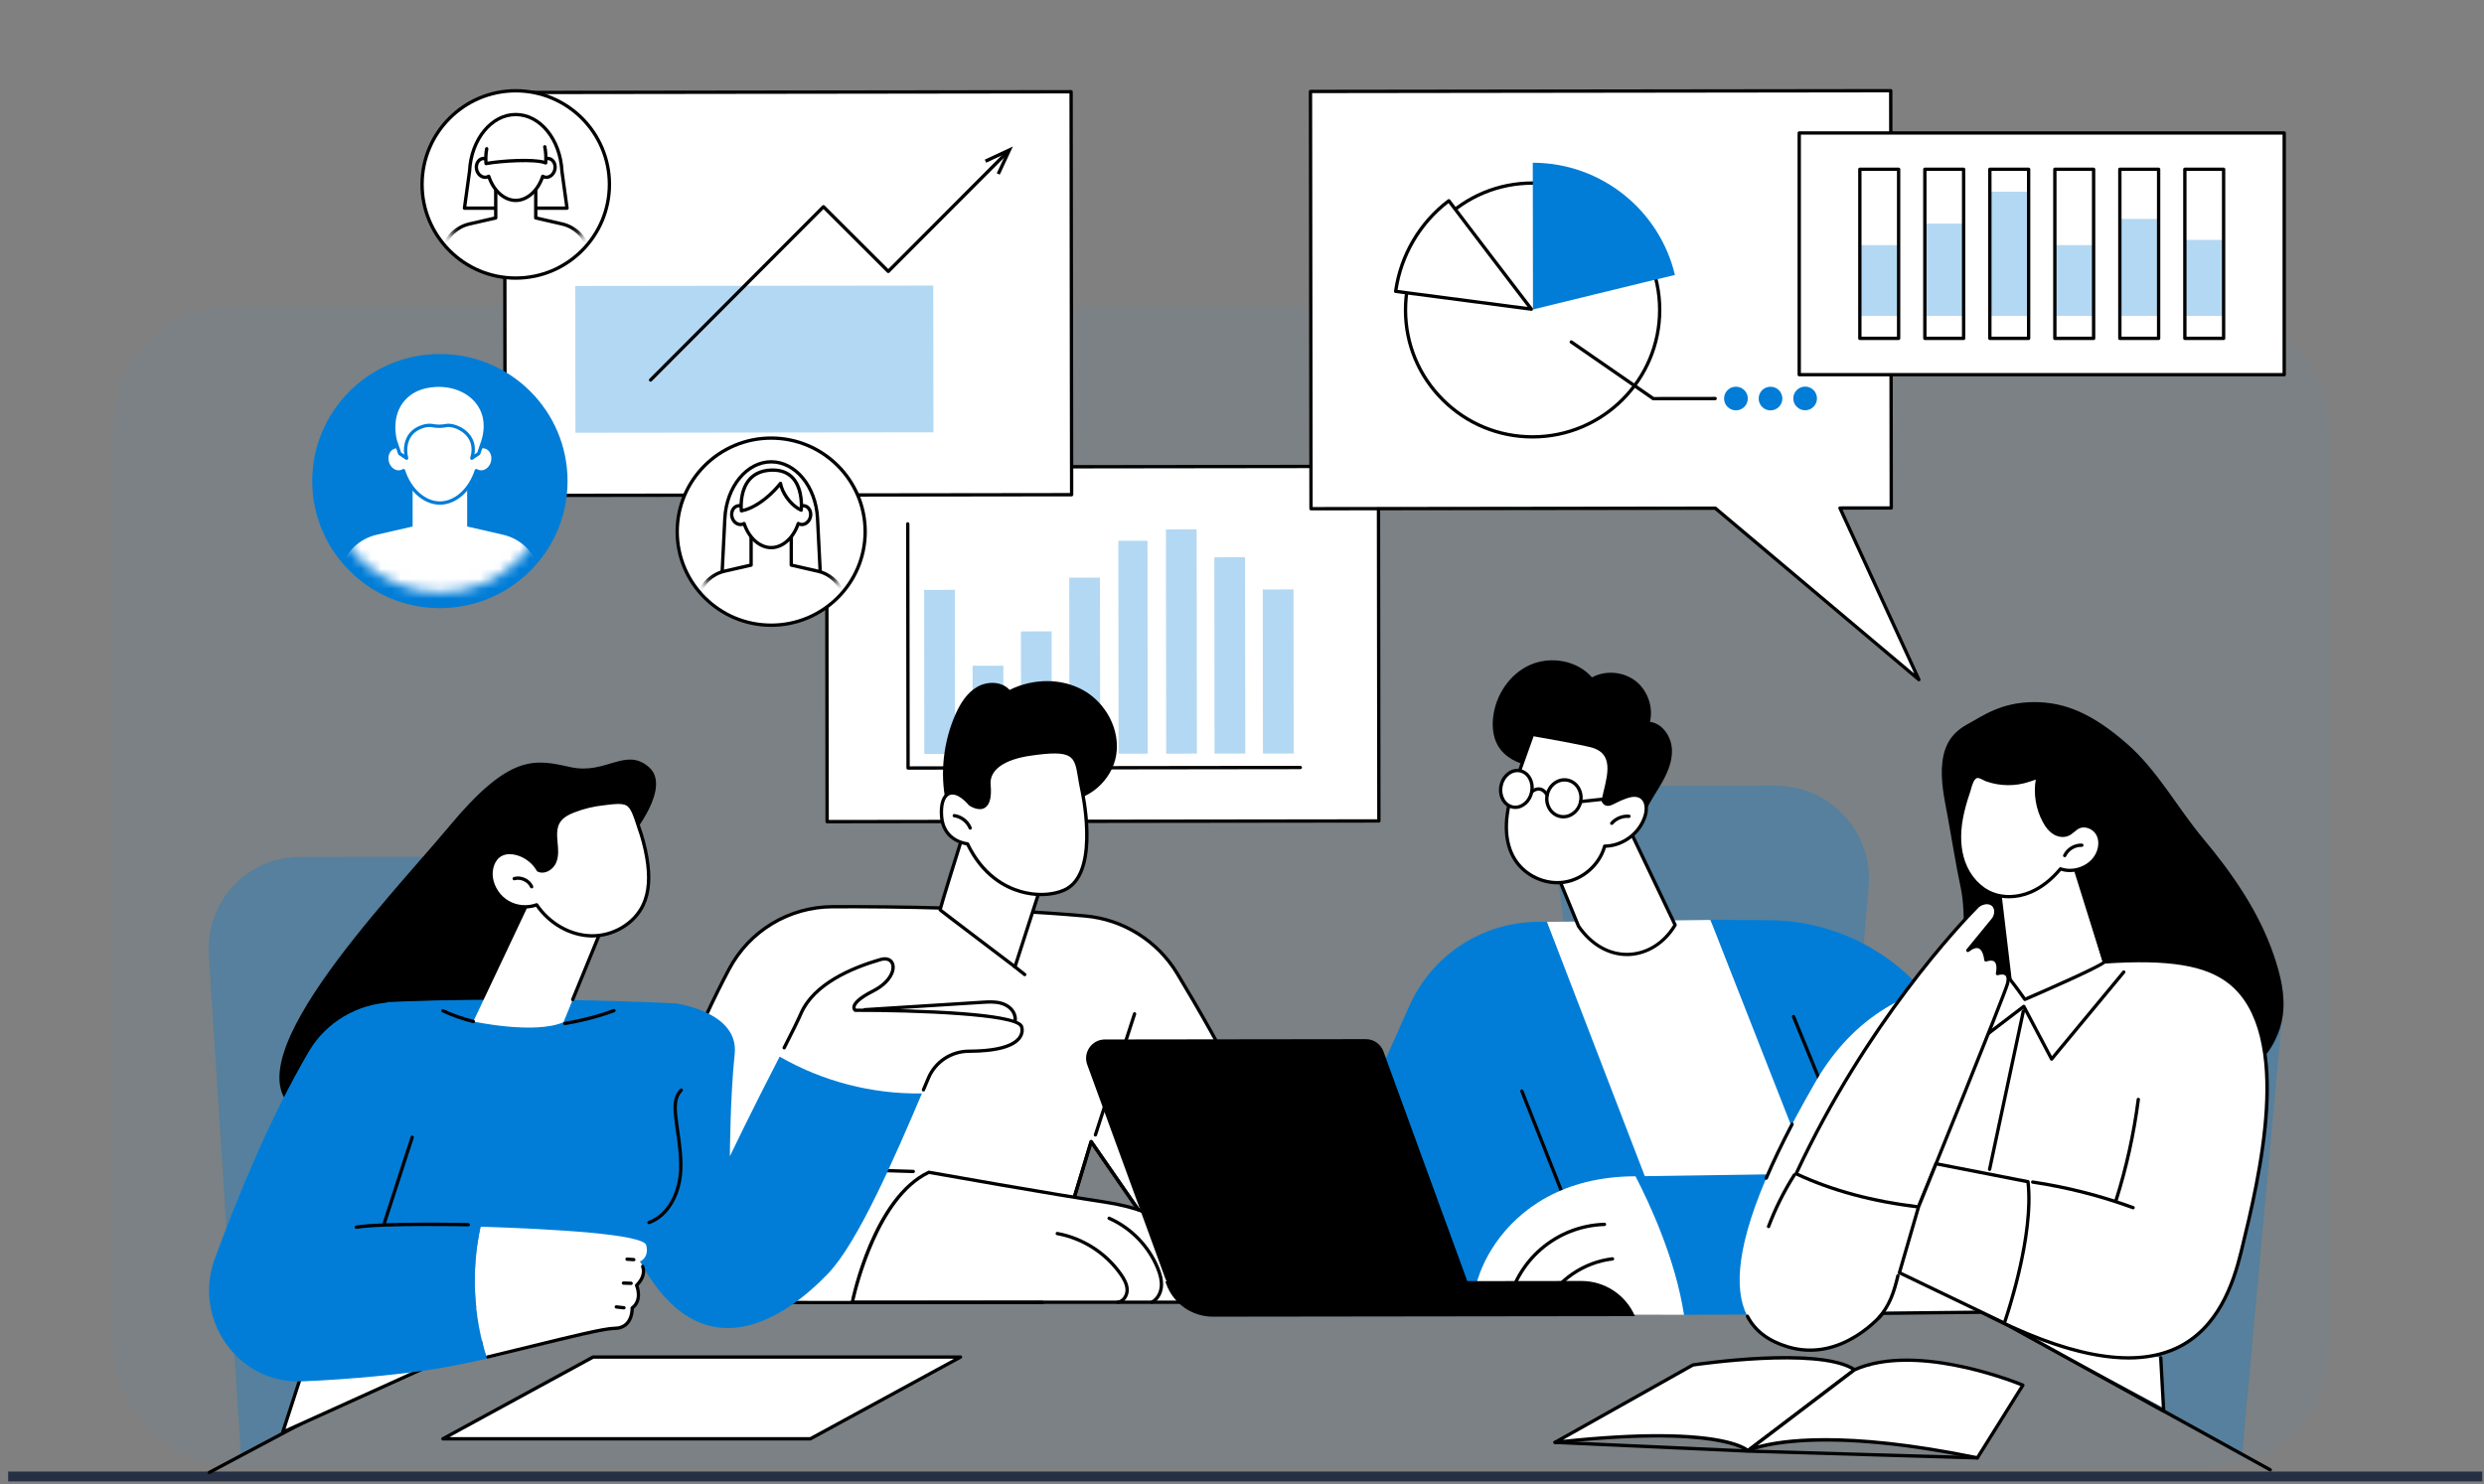 <svg width="251" height="150" viewBox="0 0 251 150" fill="none" xmlns="http://www.w3.org/2000/svg">
<rect x="0" y="0" width="251" height="150" fill="#808080" stroke="none"/>
<g clip-path="url(#clip0_8_3690)">
<rect opacity="0.04" x="11.409" y="30.935" width="224.041" height="117.302" rx="12" fill="#0197E1"/>
<line x1="-229.175" y1="149.238" x2="250.825" y2="149.238" stroke="#263044"/>
<g clip-path="url(#clip1_8_3690)">
<path d="M139.283 47.148L83.531 47.216L83.575 83.054L139.327 82.986L139.283 47.148Z" fill="white"/>
<path d="M83.58 83.218C83.535 83.218 83.493 83.2 83.46 83.169C83.429 83.137 83.411 83.094 83.411 83.049L83.364 47.212C83.364 47.118 83.439 47.043 83.532 47.042L139.284 46.971C139.329 46.971 139.372 46.988 139.404 47.02C139.435 47.051 139.454 47.094 139.454 47.139L139.5 82.977C139.5 83.07 139.425 83.145 139.332 83.146L83.58 83.218ZM83.702 47.38L83.748 82.88L139.164 82.808L139.118 47.308L83.702 47.38Z" fill="black"/>
<path d="M91.758 77.797C91.714 77.797 91.671 77.779 91.639 77.748C91.608 77.716 91.589 77.673 91.589 77.628L91.557 52.953C91.557 52.86 91.632 52.785 91.725 52.784C91.819 52.784 91.894 52.859 91.894 52.952L91.925 77.459L131.393 77.408C131.486 77.408 131.561 77.483 131.561 77.576C131.561 77.67 131.486 77.745 131.393 77.745L91.756 77.797H91.758Z" fill="black"/>
<path d="M96.485 59.62L93.379 59.624L93.4 76.206L96.505 76.202L96.485 59.62Z" fill="#017DD7" fill-opacity="0.3"/>
<path d="M101.382 67.287L98.277 67.291L98.288 76.2L101.393 76.196L101.382 67.287Z" fill="#017DD7" fill-opacity="0.3"/>
<path d="M106.266 63.815L103.161 63.819L103.176 76.194L106.281 76.191L106.266 63.815Z" fill="#017DD7" fill-opacity="0.3"/>
<path d="M111.147 58.386L108.042 58.389L108.064 76.188L111.169 76.184L111.147 58.386Z" fill="#017DD7" fill-opacity="0.3"/>
<path d="M115.952 54.656L113.003 54.659L113.03 76.181L115.978 76.177L115.952 54.656Z" fill="#017DD7" fill-opacity="0.3"/>
<path d="M120.917 53.507L117.812 53.511L117.84 76.176L120.945 76.172L120.917 53.507Z" fill="#017DD7" fill-opacity="0.3"/>
<path d="M125.808 56.325L122.703 56.329L122.727 76.17L125.832 76.166L125.808 56.325Z" fill="#017DD7" fill-opacity="0.3"/>
<path d="M130.701 59.579L127.595 59.583L127.616 76.164L130.721 76.16L130.701 59.579Z" fill="#017DD7" fill-opacity="0.3"/>
<path d="M108.231 9.282L50.987 9.352L51.036 50.078L108.281 50.008L108.231 9.282Z" fill="white"/>
<path d="M51.04 50.244C50.995 50.244 50.953 50.227 50.92 50.195C50.889 50.164 50.871 50.121 50.871 50.076L50.818 9.35C50.818 9.256 50.893 9.181 50.986 9.181L108.231 9.106C108.272 9.099 108.318 9.124 108.35 9.155C108.382 9.187 108.4 9.229 108.4 9.275L108.453 50.001C108.453 50.094 108.378 50.169 108.285 50.17L51.04 50.244ZM51.156 9.518L51.208 49.907L108.116 49.833L108.064 9.444L51.156 9.518Z" fill="black"/>
<path d="M94.301 28.862L58.127 28.907L58.145 43.742L94.319 43.698L94.301 28.862Z" fill="#017DD7" fill-opacity="0.3"/>
<path d="M65.74 38.578C65.697 38.578 65.653 38.561 65.621 38.529C65.555 38.463 65.555 38.356 65.621 38.29L83.088 20.778C83.154 20.713 83.26 20.713 83.327 20.778L89.758 27.193L101.555 15.367C101.621 15.301 101.727 15.301 101.794 15.367C101.86 15.432 101.86 15.539 101.794 15.605L89.878 27.551C89.847 27.582 89.804 27.601 89.758 27.601C89.714 27.601 89.671 27.583 89.639 27.552L83.207 21.137L65.859 38.529C65.826 38.562 65.782 38.579 65.739 38.579L65.74 38.578Z" fill="black"/>
<path d="M101.026 17.653L100.72 17.511L101.651 15.508L99.651 16.445L99.508 16.139L102.347 14.81L101.026 17.653Z" fill="black"/>
<path d="M191.106 51.343L185.921 51.35L193.898 68.695L173.325 51.366L132.473 51.419L132.419 9.245L191.051 9.168L191.106 51.343Z" fill="white"/>
<path d="M193.898 68.864C193.859 68.864 193.821 68.851 193.789 68.824L173.263 51.535L132.474 51.587C132.38 51.587 132.305 51.513 132.305 51.419L132.251 9.246C132.251 9.201 132.269 9.158 132.3 9.126C132.331 9.095 132.374 9.076 132.419 9.076L191.051 9C191.096 9 191.138 9.018 191.17 9.049C191.201 9.08 191.22 9.123 191.22 9.168L191.274 51.343C191.274 51.387 191.256 51.43 191.225 51.462C191.194 51.493 191.151 51.512 191.106 51.512L186.183 51.518L194.05 68.626C194.083 68.697 194.062 68.782 193.999 68.83C193.969 68.853 193.933 68.864 193.897 68.864H193.898ZM173.325 51.197C173.364 51.197 173.403 51.211 173.433 51.237L193.43 68.081L185.768 51.42C185.744 51.368 185.748 51.307 185.779 51.259C185.81 51.21 185.863 51.181 185.921 51.181L190.937 51.174L190.883 9.337L132.588 9.412L132.642 51.249L173.325 51.197V51.197Z" fill="black"/>
<path d="M154.884 44.147C161.976 44.137 167.718 38.387 167.708 31.303C167.698 24.219 161.941 18.485 154.848 18.494C147.756 18.504 142.015 24.255 142.025 31.339C142.034 38.423 147.792 44.157 154.884 44.147Z" fill="white"/>
<path d="M154.864 44.325C151.395 44.325 148.132 42.978 145.676 40.531C143.215 38.08 141.857 34.819 141.854 31.347C141.849 27.876 143.199 24.611 145.652 22.153C148.106 19.696 151.372 18.339 154.847 18.335C154.853 18.335 154.858 18.335 154.864 18.335C162.03 18.335 167.864 24.153 167.874 31.313C167.883 38.478 162.054 44.315 154.88 44.324H154.863L154.864 44.325ZM154.864 18.673C154.858 18.673 154.854 18.673 154.847 18.673C151.462 18.678 148.281 19.998 145.891 22.392C143.5 24.785 142.186 27.966 142.191 31.347C142.196 34.728 143.518 37.905 145.915 40.293C148.307 42.676 151.485 43.989 154.864 43.989H154.881C161.869 43.979 167.548 38.294 167.538 31.314C167.529 24.341 161.845 18.673 154.865 18.673H154.864Z" fill="black"/>
<path d="M169.247 27.793C167.702 21.293 161.857 16.459 154.882 16.448L154.901 31.28C154.901 31.28 166.855 28.347 169.247 27.792V27.793Z" fill="#017DD7"/>
<path d="M146.402 20.293C143.42 22.532 141.521 25.86 141.029 29.448C144.39 29.893 154.742 31.247 154.742 31.247C154.742 31.247 147.769 22.129 146.402 20.293Z" fill="white"/>
<path d="M154.742 31.415C154.734 31.415 154.727 31.415 154.72 31.414C154.72 31.414 144.368 30.061 141.006 29.615C140.961 29.609 140.921 29.586 140.894 29.55C140.867 29.514 140.855 29.47 140.861 29.425C141.365 25.752 143.348 22.374 146.3 20.158C146.336 20.131 146.38 20.12 146.426 20.126C146.47 20.132 146.51 20.156 146.537 20.192C147.888 22.006 154.805 31.052 154.875 31.143C154.916 31.197 154.921 31.271 154.887 31.33C154.857 31.382 154.801 31.414 154.741 31.414L154.742 31.415ZM141.22 29.304C144.323 29.714 152.459 30.778 154.362 31.027C153.143 29.432 147.761 22.39 146.37 20.531C143.607 22.661 141.74 25.841 141.221 29.305L141.22 29.304Z" fill="black"/>
<path d="M181.205 40.274C181.204 39.613 181.74 39.077 182.401 39.076C183.063 39.075 183.6 39.61 183.601 40.271C183.602 40.932 183.066 41.468 182.404 41.469C181.743 41.47 181.206 40.935 181.205 40.274Z" fill="#017DD7"/>
<path d="M178.907 41.481C179.569 41.48 180.104 40.944 180.103 40.283C180.102 39.622 179.565 39.087 178.903 39.088C178.241 39.089 177.706 39.626 177.707 40.287C177.708 40.947 178.245 41.482 178.907 41.481Z" fill="#017DD7"/>
<path d="M175.411 41.478C176.073 41.478 176.609 40.942 176.609 40.281C176.609 39.62 176.073 39.085 175.411 39.085C174.749 39.085 174.213 39.62 174.213 40.281C174.213 40.942 174.749 41.478 175.411 41.478Z" fill="#017DD7"/>
<path d="M167.059 40.461C167.025 40.461 166.992 40.45 166.964 40.431L158.674 34.703C158.597 34.65 158.578 34.545 158.631 34.468C158.684 34.391 158.788 34.372 158.866 34.425L167.112 40.124L173.31 40.116C173.402 40.116 173.479 40.191 173.479 40.284C173.479 40.378 173.404 40.453 173.311 40.453L167.06 40.462L167.059 40.461Z" fill="black"/>
<path d="M44.45 61.468C51.574 61.468 57.349 55.718 57.349 48.625C57.349 41.531 51.574 35.781 44.45 35.781C37.327 35.781 31.552 41.531 31.552 48.625C31.552 55.718 37.327 61.468 44.45 61.468Z" fill="#017DD7"/>
<mask id="mask0_8_3690" style="mask-type:luminance" maskUnits="userSpaceOnUse" x="33" y="37" width="23" height="23">
<path d="M44.45 59.873C50.69 59.873 55.747 54.837 55.747 48.625C55.747 42.412 50.69 37.376 44.45 37.376C38.211 37.376 33.153 42.412 33.153 48.625C33.153 54.837 38.211 59.873 44.45 59.873Z" fill="white"/>
</mask>
<g mask="url(#mask0_8_3690)">
<path d="M54.418 57.421C53.927 55.734 52.559 54.444 50.84 54.05L47.205 53.216V48.645H41.695V53.216L38.06 54.05C36.342 54.444 34.973 55.735 34.483 57.421L33.097 64.715H55.805L54.418 57.421H54.418Z" fill="white"/>
<path d="M39.88 45.17C40.079 45.122 40.28 45.14 40.467 45.211C40.626 42.697 42.348 40.992 44.451 40.992C46.554 40.992 48.276 42.697 48.435 45.211C48.621 45.14 48.823 45.121 49.022 45.17C49.611 45.317 49.95 45.997 49.777 46.69C49.604 47.383 48.985 47.826 48.395 47.68C48.3 47.656 48.212 47.618 48.131 47.568C47.523 49.425 46.104 50.846 44.451 50.846C42.798 50.846 41.379 49.425 40.771 47.568C40.69 47.617 40.603 47.656 40.507 47.68C39.916 47.826 39.298 47.382 39.125 46.69C38.953 45.997 39.291 45.317 39.88 45.17Z" fill="white"/>
<path d="M44.451 51.015C42.869 51.015 41.369 49.732 40.674 47.804C40.633 47.82 40.591 47.833 40.548 47.843C39.868 48.012 39.157 47.512 38.962 46.73C38.859 46.319 38.916 45.89 39.119 45.554C39.286 45.275 39.543 45.08 39.84 45.007C39.995 44.968 40.156 44.965 40.315 44.994C40.555 42.565 42.266 40.824 44.45 40.824C46.635 40.824 48.346 42.565 48.586 44.994C48.745 44.964 48.906 44.968 49.061 45.007C49.358 45.08 49.614 45.275 49.782 45.554C49.985 45.89 50.041 46.319 49.939 46.73C49.744 47.512 49.032 48.012 48.353 47.843C48.311 47.833 48.269 47.82 48.227 47.804C47.531 49.732 46.032 51.015 44.45 51.015H44.451ZM40.771 47.4C40.791 47.4 40.811 47.404 40.83 47.41C40.878 47.428 40.916 47.467 40.932 47.516C41.551 49.407 42.966 50.678 44.451 50.678C45.936 50.678 47.351 49.407 47.97 47.516C47.986 47.467 48.024 47.428 48.072 47.41C48.12 47.393 48.174 47.398 48.218 47.424C48.29 47.468 48.361 47.498 48.436 47.516C48.934 47.639 49.463 47.251 49.614 46.648C49.695 46.323 49.652 45.987 49.495 45.727C49.373 45.526 49.191 45.386 48.981 45.334C48.824 45.295 48.657 45.307 48.495 45.369C48.446 45.389 48.389 45.382 48.344 45.353C48.299 45.324 48.27 45.275 48.267 45.222C48.118 42.869 46.514 41.162 44.451 41.162C42.389 41.162 40.784 42.87 40.636 45.222C40.633 45.276 40.604 45.325 40.558 45.353C40.513 45.382 40.457 45.389 40.407 45.369C40.245 45.308 40.078 45.296 39.921 45.335C39.712 45.387 39.529 45.527 39.407 45.728C39.25 45.988 39.207 46.324 39.288 46.649C39.438 47.251 39.967 47.641 40.467 47.517C40.54 47.498 40.613 47.468 40.683 47.425C40.71 47.409 40.74 47.401 40.77 47.401L40.771 47.4Z" fill="#017DD7"/>
<path d="M43.101 39.064C45.497 38.571 47.76 39.551 48.64 41.305C49.334 42.69 48.946 44.115 48.806 44.558L48.37 45.842L47.673 46.313C47.766 46.03 47.964 45.288 47.632 44.524C47.138 43.386 45.767 42.89 45.093 43.011C45.004 43.027 44.745 43.086 44.379 43.086C44.014 43.086 43.766 43.028 43.665 43.011C43.067 42.905 42.229 43.201 41.727 43.659C41.058 44.268 40.828 45.304 41.086 46.313C40.853 46.156 40.621 45.999 40.389 45.842L39.953 44.558C39.908 44.402 39.253 42.011 40.825 40.303C41.646 39.411 42.665 39.148 43.101 39.064Z" fill="white"/>
<path d="M41.086 46.482C41.053 46.482 41.02 46.472 40.991 46.453L40.294 45.982C40.264 45.962 40.241 45.932 40.229 45.897L39.794 44.612C39.761 44.499 39.052 41.981 40.702 40.189C41.471 39.352 42.414 39.026 43.069 38.899C45.499 38.398 47.853 39.357 48.792 41.229C49.457 42.554 49.188 43.915 48.968 44.609L48.531 45.897C48.52 45.932 48.497 45.962 48.466 45.982L47.769 46.453C47.709 46.493 47.631 46.491 47.573 46.447C47.516 46.404 47.492 46.329 47.514 46.26C47.625 45.922 47.768 45.256 47.479 44.591C47.035 43.566 45.768 43.061 45.124 43.176L45.088 43.183C44.968 43.206 44.72 43.254 44.381 43.254C44.043 43.254 43.799 43.207 43.678 43.184L43.638 43.176C43.108 43.083 42.318 43.349 41.841 43.783C41.229 44.341 41.001 45.294 41.25 46.271C41.267 46.339 41.241 46.41 41.184 46.45C41.154 46.471 41.121 46.481 41.086 46.481L41.086 46.482ZM40.53 45.735L40.843 45.946C40.716 44.995 40.995 44.096 41.613 43.535C42.168 43.03 43.062 42.734 43.695 42.846L43.739 42.854C43.858 42.876 44.078 42.918 44.379 42.918C44.68 42.918 44.912 42.875 45.022 42.853L45.063 42.846C45.829 42.709 47.27 43.269 47.787 44.458C48.02 44.995 48.011 45.526 47.942 45.929L48.229 45.735L48.647 44.504C48.85 43.862 49.101 42.599 48.49 41.38C47.618 39.644 45.416 38.76 43.135 39.229H43.134C42.528 39.346 41.658 39.648 40.95 40.417C39.428 42.071 40.087 44.412 40.115 44.51L40.531 45.734L40.53 45.735Z" fill="#017DD7"/>
</g>
<path d="M77.926 63.193C83.171 63.193 87.423 58.959 87.423 53.736C87.423 48.514 83.171 44.28 77.926 44.28C72.681 44.28 68.429 48.514 68.429 53.736C68.429 58.959 72.681 63.193 77.926 63.193Z" fill="white"/>
<path d="M77.926 63.361C72.597 63.361 68.261 59.044 68.261 53.736C68.261 48.429 72.597 44.112 77.926 44.112C83.255 44.112 87.591 48.429 87.591 53.736C87.591 59.044 83.255 63.361 77.926 63.361ZM77.926 44.449C72.782 44.449 68.597 48.615 68.597 53.736C68.597 58.858 72.782 63.024 77.926 63.024C83.07 63.024 87.254 58.858 87.254 53.736C87.254 48.615 83.07 44.449 77.926 44.449Z" fill="black"/>
<mask id="mask1_8_3690" style="mask-type:luminance" maskUnits="userSpaceOnUse" x="69" y="45" width="18" height="18">
<path d="M77.926 62.019C82.52 62.019 86.244 58.311 86.244 53.736C86.244 49.162 82.52 45.454 77.926 45.454C73.332 45.454 69.608 49.162 69.608 53.736C69.608 58.311 73.332 62.019 77.926 62.019Z" fill="white"/>
</mask>
<g mask="url(#mask1_8_3690)">
<path d="M82.961 59.412L82.608 52.397C82.447 49.18 80.399 46.678 77.926 46.678C75.453 46.678 73.406 49.18 73.244 52.396L72.891 59.411H82.96L82.961 59.412Z" fill="white"/>
<path d="M82.961 59.581H72.892C72.846 59.581 72.802 59.561 72.769 59.529C72.737 59.496 72.721 59.45 72.723 59.404L73.076 52.389C73.241 49.092 75.372 46.51 77.927 46.51C80.481 46.51 82.611 49.092 82.777 52.389L83.13 59.404C83.132 59.45 83.115 59.495 83.084 59.529C83.053 59.562 83.008 59.581 82.962 59.581H82.961ZM73.069 59.243H82.783L82.44 52.405C82.283 49.288 80.301 46.847 77.926 46.847C75.551 46.847 73.569 49.288 73.412 52.405L73.069 59.243Z" fill="black"/>
<path d="M85.264 60.213C84.903 58.972 83.896 58.022 82.63 57.731L79.954 57.118V53.753H75.897V57.118L73.221 57.731C71.955 58.022 70.947 58.972 70.587 60.213L69.566 65.584H86.286L85.264 60.213Z" fill="white"/>
<path d="M86.286 65.752H69.566C69.516 65.752 69.468 65.73 69.436 65.691C69.404 65.652 69.391 65.601 69.4 65.552L70.421 60.181C70.802 58.866 71.859 57.87 73.183 57.566L75.728 56.983V53.751C75.728 53.658 75.804 53.583 75.896 53.583H79.953C80.047 53.583 80.122 53.658 80.122 53.751V56.983L82.667 57.566C83.991 57.87 85.048 58.866 85.425 60.166C85.427 60.171 85.428 60.176 85.429 60.181L86.45 65.552C86.459 65.601 86.446 65.652 86.414 65.691C86.381 65.73 86.334 65.752 86.284 65.752H86.286ZM69.769 65.415H86.082L85.1 60.252C84.755 59.073 83.795 58.171 82.592 57.895L79.916 57.282C79.839 57.264 79.785 57.196 79.785 57.117V53.92H76.065V57.117C76.065 57.196 76.011 57.264 75.934 57.282L73.258 57.895C72.053 58.171 71.091 59.078 70.748 60.26L69.769 65.415H69.769Z" fill="black"/>
<path d="M81.324 51.132C81.176 51.095 81.027 51.109 80.888 51.162C80.77 49.293 79.489 48.026 77.926 48.026C76.363 48.026 75.082 49.293 74.964 51.162C74.825 51.109 74.676 51.096 74.528 51.132C74.089 51.24 73.838 51.746 73.967 52.261C74.095 52.776 74.555 53.105 74.994 52.997C75.065 52.979 75.13 52.951 75.19 52.914C75.642 54.294 76.697 55.352 77.926 55.352C79.155 55.352 80.21 54.295 80.662 52.914C80.722 52.951 80.787 52.979 80.858 52.997C81.297 53.105 81.757 52.776 81.885 52.261C82.014 51.746 81.762 51.24 81.324 51.132Z" fill="white"/>
<path d="M77.926 55.52C76.742 55.52 75.621 54.573 75.092 53.144C75.073 53.151 75.054 53.156 75.035 53.161C74.506 53.292 73.954 52.907 73.804 52.302C73.725 51.985 73.769 51.654 73.925 51.395C74.056 51.178 74.256 51.026 74.489 50.969C74.595 50.943 74.705 50.937 74.814 50.951C75.011 49.146 76.293 47.857 77.927 47.857C79.56 47.857 80.842 49.146 81.039 50.951C81.149 50.937 81.259 50.942 81.365 50.969C81.597 51.026 81.797 51.178 81.928 51.395C82.084 51.655 82.129 51.985 82.05 52.302C81.899 52.907 81.347 53.292 80.818 53.161C80.799 53.157 80.78 53.151 80.76 53.145C80.231 54.574 79.11 55.521 77.927 55.521L77.926 55.52ZM75.19 52.746C75.21 52.746 75.23 52.75 75.248 52.757C75.296 52.774 75.334 52.813 75.35 52.862C75.804 54.251 76.84 55.183 77.925 55.183C79.011 55.183 80.046 54.251 80.5 52.862C80.516 52.813 80.554 52.774 80.602 52.757C80.65 52.739 80.704 52.743 80.748 52.77C80.796 52.8 80.847 52.821 80.897 52.834C81.245 52.92 81.615 52.645 81.721 52.22C81.778 51.989 81.748 51.752 81.637 51.568C81.552 51.426 81.429 51.332 81.282 51.295C81.173 51.269 81.06 51.276 80.947 51.32C80.897 51.339 80.841 51.333 80.796 51.304C80.751 51.275 80.722 51.226 80.718 51.173C80.61 49.447 79.435 48.195 77.925 48.195C76.416 48.195 75.24 49.447 75.132 51.173C75.129 51.227 75.1 51.275 75.055 51.304C75.01 51.333 74.954 51.338 74.903 51.32C74.79 51.277 74.677 51.269 74.567 51.295C74.42 51.332 74.297 51.426 74.212 51.568C74.102 51.752 74.072 51.99 74.129 52.22C74.234 52.645 74.605 52.919 74.952 52.834C75.003 52.822 75.052 52.801 75.101 52.77C75.128 52.754 75.158 52.746 75.189 52.746H75.19Z" fill="black"/>
<path d="M74.915 51.631C76.396 51.353 77.94 50.04 78.866 48.856C79.047 49.907 79.982 51.135 80.961 51.566C80.961 51.566 81.428 47.383 77.926 47.518C74.424 47.652 74.915 51.63 74.915 51.63V51.631Z" fill="white"/>
<path d="M74.915 51.8C74.879 51.8 74.844 51.789 74.815 51.767C74.778 51.74 74.753 51.699 74.747 51.652C74.737 51.57 74.513 49.638 75.584 48.378C76.132 47.734 76.918 47.388 77.919 47.349C78.894 47.311 79.669 47.593 80.22 48.187C81.356 49.408 81.138 51.496 81.128 51.584C81.122 51.638 81.091 51.685 81.044 51.712C80.998 51.739 80.941 51.742 80.892 51.721C79.978 51.318 79.09 50.249 78.781 49.227C77.873 50.296 76.407 51.523 74.945 51.796C74.935 51.799 74.925 51.8 74.914 51.8L74.915 51.8ZM78.088 47.684C78.037 47.684 77.986 47.684 77.933 47.687C77.03 47.721 76.327 48.027 75.843 48.596C75.049 49.527 75.042 50.926 75.068 51.425C76.501 51.074 77.926 49.785 78.734 48.752C78.775 48.7 78.843 48.677 78.907 48.693C78.972 48.709 79.022 48.762 79.032 48.827C79.191 49.746 79.976 50.82 80.809 51.3C80.829 50.726 80.787 49.29 79.973 48.416C79.52 47.929 78.886 47.683 78.088 47.683V47.684Z" fill="black"/>
</g>
<path d="M52.114 28.107C57.342 28.107 61.58 23.869 61.58 18.641C61.58 13.413 57.342 9.175 52.114 9.175C46.886 9.175 42.648 13.413 42.648 18.641C42.648 23.869 46.886 28.107 52.114 28.107Z" fill="white"/>
<path d="M52.114 28.276C46.801 28.276 42.479 23.954 42.479 18.642C42.479 13.329 46.801 9.007 52.114 9.007C57.427 9.007 61.748 13.329 61.748 18.641C61.748 23.953 57.427 28.275 52.114 28.275V28.276ZM52.114 9.344C46.987 9.344 42.817 13.515 42.817 18.641C42.817 23.767 46.988 27.938 52.114 27.938C57.24 27.938 61.411 23.767 61.411 18.641C61.411 13.515 57.241 9.344 52.114 9.344Z" fill="black"/>
<mask id="mask2_8_3690" style="mask-type:luminance" maskUnits="userSpaceOnUse" x="43" y="10" width="18" height="17">
<path d="M57.976 24.503C61.214 21.266 61.214 16.017 57.976 12.779C54.738 9.541 49.489 9.541 46.251 12.779C43.013 16.017 43.013 21.266 46.251 24.503C49.489 27.741 54.738 27.741 57.976 24.503Z" fill="white"/>
</mask>
<g mask="url(#mask2_8_3690)">
<path d="M57.297 21.21H46.931C46.882 21.21 46.837 21.188 46.804 21.152C46.772 21.115 46.758 21.066 46.765 21.018L47.28 17.276C47.444 13.991 49.568 11.407 52.114 11.407C54.66 11.407 56.784 13.991 56.949 17.291L57.463 21.018C57.47 21.066 57.456 21.115 57.424 21.152C57.391 21.188 57.346 21.21 57.297 21.21ZM47.125 20.872H57.103L56.614 17.322C56.456 14.188 54.48 11.743 52.114 11.743C49.748 11.743 47.771 14.188 47.615 17.308L47.125 20.872Z" fill="black"/>
<path d="M59.43 25.124C59.07 23.881 58.065 22.93 56.804 22.639L54.136 22.025V18.656H50.092V22.025L47.424 22.639C46.163 22.93 45.158 23.881 44.798 25.124L43.781 30.5H60.446L59.429 25.124H59.43Z" fill="white"/>
<path d="M60.447 30.669H43.782C43.731 30.669 43.684 30.646 43.652 30.608C43.619 30.569 43.606 30.518 43.616 30.468L44.633 25.092C45.013 23.776 46.067 22.779 47.387 22.475L49.924 21.891V18.656C49.924 18.563 49.999 18.488 50.092 18.488H54.136C54.229 18.488 54.304 18.564 54.304 18.656V21.891L56.841 22.475C58.161 22.779 59.215 23.776 59.591 25.077C59.593 25.082 59.594 25.087 59.595 25.092L60.612 30.468C60.622 30.517 60.609 30.569 60.576 30.608C60.544 30.646 60.497 30.669 60.446 30.669H60.447ZM43.985 30.331H60.244L59.265 25.163C58.921 23.984 57.964 23.08 56.766 22.804L54.098 22.19C54.021 22.172 53.967 22.104 53.967 22.025V18.825H50.26V22.025C50.26 22.104 50.206 22.172 50.129 22.19L47.462 22.804C46.261 23.08 45.303 23.988 44.96 25.171L43.984 30.331H43.985Z" fill="black"/>
<path d="M55.501 16.034C55.354 15.997 55.205 16.012 55.066 16.064C54.949 14.193 53.672 12.925 52.115 12.925C50.557 12.925 49.28 14.193 49.163 16.064C49.025 16.012 48.876 15.997 48.729 16.034C48.291 16.142 48.041 16.649 48.169 17.164C48.297 17.68 48.755 18.01 49.192 17.901C49.263 17.884 49.328 17.855 49.388 17.819C49.839 19.2 50.89 20.258 52.115 20.258C53.34 20.258 54.391 19.2 54.842 17.819C54.901 17.855 54.966 17.884 55.037 17.901C55.474 18.01 55.932 17.68 56.061 17.164C56.19 16.649 55.939 16.142 55.501 16.034Z" fill="white"/>
<path d="M52.114 20.426C50.934 20.426 49.817 19.478 49.289 18.048C49.27 18.054 49.251 18.059 49.232 18.064C48.706 18.195 48.154 17.809 48.004 17.204C47.853 16.599 48.16 16 48.687 15.869C48.792 15.843 48.901 15.837 49.011 15.852C49.207 14.045 50.485 12.755 52.114 12.755C53.743 12.755 55.021 14.045 55.217 15.852C55.327 15.837 55.436 15.843 55.541 15.869C56.069 16 56.375 16.599 56.224 17.204C56.073 17.809 55.522 18.195 54.995 18.064C54.976 18.059 54.958 18.054 54.939 18.048C54.411 19.478 53.293 20.426 52.113 20.426H52.114ZM49.387 17.649C49.407 17.649 49.427 17.653 49.446 17.66C49.494 17.678 49.531 17.717 49.547 17.766C50.001 19.155 51.032 20.089 52.114 20.089C53.196 20.089 54.227 19.156 54.681 17.766C54.697 17.717 54.734 17.678 54.783 17.66C54.831 17.642 54.885 17.648 54.929 17.675C54.977 17.704 55.027 17.725 55.077 17.738C55.423 17.824 55.791 17.549 55.897 17.125C56.003 16.7 55.807 16.285 55.46 16.198C55.352 16.171 55.239 16.179 55.127 16.223C55.077 16.242 55.02 16.236 54.975 16.207C54.93 16.178 54.902 16.129 54.898 16.076C54.789 14.348 53.619 13.094 52.114 13.094C50.609 13.094 49.439 14.348 49.331 16.076C49.328 16.129 49.299 16.178 49.253 16.207C49.208 16.236 49.152 16.242 49.102 16.223C48.989 16.18 48.877 16.171 48.768 16.198C48.422 16.285 48.226 16.7 48.331 17.125C48.437 17.549 48.805 17.825 49.151 17.738C49.201 17.726 49.25 17.705 49.299 17.675C49.326 17.659 49.357 17.65 49.387 17.65V17.649Z" fill="black"/>
<path d="M49.113 16.534C50.589 16.256 52.129 14.941 53.052 13.757C53.233 14.809 54.164 16.038 55.14 16.47C55.14 16.47 55.605 12.282 52.115 12.417C48.624 12.552 49.113 16.535 49.113 16.535V16.534Z" fill="white"/>
<path d="M49.113 16.702C49.078 16.702 49.043 16.691 49.014 16.67C48.977 16.643 48.952 16.601 48.946 16.555C48.942 16.526 48.86 15.835 49.013 15.008C49.03 14.917 49.117 14.856 49.21 14.873C49.302 14.89 49.362 14.978 49.345 15.07C49.246 15.606 49.253 16.087 49.266 16.335C50.783 16.08 53.795 15.903 54.986 16.237C54.998 15.957 54.998 15.435 54.884 14.874C54.866 14.783 54.925 14.693 55.016 14.675C55.108 14.657 55.197 14.716 55.215 14.807C55.393 15.687 55.31 16.455 55.307 16.487C55.301 16.541 55.271 16.588 55.224 16.615C55.177 16.642 55.121 16.645 55.072 16.623C54.137 16.209 50.572 16.43 49.145 16.698C49.134 16.701 49.124 16.701 49.113 16.701V16.702Z" fill="black"/>
</g>
<path d="M230.813 13.44H181.808V37.871H230.813V13.44Z" fill="white"/>
<path d="M230.813 38.04H181.808C181.714 38.04 181.639 37.964 181.639 37.871V13.44C181.639 13.347 181.715 13.272 181.808 13.272H230.813C230.907 13.272 230.982 13.348 230.982 13.44V37.871C230.982 37.965 230.906 38.04 230.813 38.04ZM181.976 37.702H230.644V13.608H181.976V37.702Z" fill="black"/>
<path d="M191.85 24.776H187.932V31.935H191.85V24.776Z" fill="#017DD7" fill-opacity="0.3"/>
<path d="M198.417 22.601H194.5V31.935H198.417V22.601Z" fill="#017DD7" fill-opacity="0.3"/>
<path d="M204.986 19.377H201.068V31.935H204.986V19.377Z" fill="#017DD7" fill-opacity="0.3"/>
<path d="M211.554 24.776H207.636V31.935H211.554V24.776Z" fill="#017DD7" fill-opacity="0.3"/>
<path d="M218.122 22.125H214.204V31.935H218.122V22.125Z" fill="#017DD7" fill-opacity="0.3"/>
<path d="M224.69 24.248H220.772V31.935H224.69V24.248Z" fill="#017DD7" fill-opacity="0.3"/>
<path d="M191.849 34.37H187.931C187.838 34.37 187.763 34.294 187.763 34.202V17.11C187.763 17.017 187.839 16.942 187.931 16.942H191.849C191.943 16.942 192.018 17.017 192.018 17.11V34.202C192.018 34.295 191.942 34.37 191.849 34.37ZM188.1 34.032H191.681V17.278H188.1V34.032Z" fill="black"/>
<path d="M198.417 34.37H194.499C194.406 34.37 194.331 34.294 194.331 34.202V17.11C194.331 17.017 194.407 16.942 194.499 16.942H198.417C198.511 16.942 198.586 17.017 198.586 17.11V34.202C198.586 34.295 198.51 34.37 198.417 34.37ZM194.669 34.032H198.249V17.278H194.669V34.032Z" fill="black"/>
<path d="M204.985 34.37H201.068C200.974 34.37 200.899 34.294 200.899 34.202V17.11C200.899 17.017 200.975 16.942 201.068 16.942H204.985C205.079 16.942 205.154 17.017 205.154 17.11V34.202C205.154 34.295 205.078 34.37 204.985 34.37ZM201.237 34.032H204.817V17.278H201.237V34.032Z" fill="black"/>
<path d="M211.554 34.37H207.636C207.542 34.37 207.467 34.294 207.467 34.202V17.11C207.467 17.017 207.543 16.942 207.636 16.942H211.554C211.647 16.942 211.722 17.017 211.722 17.11V34.202C211.722 34.295 211.646 34.37 211.554 34.37ZM207.804 34.032H211.384V17.278H207.804V34.032Z" fill="black"/>
<path d="M218.122 34.37H214.204C214.11 34.37 214.035 34.294 214.035 34.202V17.11C214.035 17.017 214.111 16.942 214.204 16.942H218.122C218.215 16.942 218.29 17.017 218.29 17.11V34.202C218.29 34.295 218.214 34.37 218.122 34.37ZM214.372 34.032H217.953V17.278H214.372V34.032Z" fill="black"/>
<path d="M224.689 34.37H220.771C220.678 34.37 220.603 34.294 220.603 34.202V17.11C220.603 17.017 220.679 16.942 220.771 16.942H224.689C224.782 16.942 224.857 17.017 224.857 17.11V34.202C224.857 34.295 224.782 34.37 224.689 34.37ZM220.94 34.032H224.521V17.278H220.94V34.032Z" fill="black"/>
<path d="M47.281 135.171L24.347 147.054L21.11 96.633C20.741 91.195 24.869 86.629 30.321 86.621L53.539 86.591L47.281 135.171V135.171Z" fill="#017DD7" fill-opacity="0.3"/>
<path d="M205.94 135.512L226.57 146.827L230.695 101.767C231.05 96.328 226.73 91.722 221.278 91.73L199.225 91.758L205.94 135.513V135.512Z" fill="#017DD7" fill-opacity="0.3"/>
<path d="M21.151 149C21.09 149 21.032 148.968 21.002 148.911C20.958 148.829 20.989 148.726 21.071 148.683L61.532 127.126C61.556 127.113 61.583 127.106 61.612 127.106H190.827C190.855 127.106 190.884 127.113 190.909 127.126L229.481 148.42C229.563 148.465 229.592 148.568 229.547 148.649C229.501 148.731 229.399 148.76 229.318 148.715L190.784 127.442H61.653L21.23 148.98C21.204 148.994 21.178 149 21.151 149Z" fill="black"/>
<path d="M44.756 145.43H81.884L97.056 137.165H59.928L44.756 145.43Z" fill="white"/>
<path d="M81.884 145.598H44.756C44.678 145.598 44.611 145.546 44.592 145.471C44.573 145.396 44.607 145.318 44.675 145.281L59.847 137.017C59.871 137.003 59.899 136.996 59.927 136.996H97.055C97.132 136.996 97.2 137.048 97.219 137.123C97.238 137.198 97.203 137.276 97.136 137.313L81.964 145.577C81.939 145.591 81.911 145.598 81.884 145.598ZM45.417 145.261H81.84L96.393 137.334H59.971L45.417 145.261Z" fill="black"/>
<path d="M162.581 128.01L185.28 130.822L188.832 89.454C189.187 84.015 184.866 79.409 179.415 79.417L156.196 79.447L162.581 128.01Z" fill="#017DD7" fill-opacity="0.3"/>
<path d="M134.285 117.497C130.751 116.886 127.728 114.62 126.142 111.404C123.74 106.533 121.012 101.805 118.951 98.394C116.951 95.085 113.496 92.923 109.644 92.584C100.216 91.755 90.424 91.622 84.128 91.648C79.74 91.666 75.714 94.093 73.663 97.972C69.968 104.959 67.026 112.792 64.948 119.125C62.949 125.215 67.471 131.616 73.881 131.642C83.699 131.682 105.341 131.642 105.341 131.642L110.255 115.392L117.874 126.397C120.149 129.683 122.596 131.632 122.596 131.632C122.596 131.632 130.179 131.628 131.423 131.625C132.919 126.814 135.219 122.255 138.196 118.192C136.794 117.936 135.473 117.703 134.284 117.498L134.285 117.497Z" fill="white"/>
<path d="M105.341 131.811C105.325 131.811 105.308 131.808 105.292 131.804C105.204 131.777 105.153 131.683 105.18 131.593L110.094 115.343C110.112 115.281 110.165 115.236 110.229 115.226C110.293 115.215 110.357 115.243 110.394 115.296L118.012 126.3C120.248 129.529 122.677 131.481 122.701 131.501C122.773 131.559 122.786 131.664 122.728 131.738C122.669 131.811 122.563 131.823 122.49 131.765C122.466 131.745 119.998 129.762 117.735 126.493L110.315 115.776L105.502 131.692C105.48 131.765 105.413 131.812 105.341 131.812L105.341 131.811Z" fill="black"/>
<path d="M110.689 114.876C110.672 114.876 110.655 114.874 110.637 114.868C110.548 114.839 110.5 114.744 110.529 114.656L114.484 102.426C114.512 102.337 114.607 102.288 114.696 102.317C114.785 102.346 114.833 102.441 114.805 102.529L110.849 114.759C110.826 114.83 110.76 114.876 110.688 114.876H110.689Z" fill="black"/>
<path d="M92.284 118.576C92.284 118.576 92.28 118.576 92.279 118.576L78.93 118.159C78.837 118.156 78.764 118.078 78.767 117.985C78.77 117.892 78.842 117.819 78.941 117.822L92.289 118.239C92.383 118.242 92.455 118.319 92.452 118.413C92.449 118.504 92.374 118.576 92.284 118.576Z" fill="black"/>
<path d="M82.127 118.18C82.109 118.18 82.09 118.177 82.073 118.171C81.985 118.141 81.937 118.045 81.967 117.957C82.872 115.301 83.939 112.667 85.138 110.13C85.178 110.046 85.279 110.01 85.362 110.049C85.447 110.089 85.483 110.189 85.443 110.274C84.249 112.8 83.187 115.421 82.286 118.065C82.262 118.136 82.197 118.179 82.126 118.179L82.127 118.18Z" fill="black"/>
<path d="M93.858 118.491C93.858 118.491 106.367 120.718 111.586 121.494C120.526 122.822 122.13 127.817 122.565 129.886C122.754 130.784 122.057 131.625 121.14 131.625H86.124C86.124 131.625 88.24 121.138 93.858 118.491H93.858Z" fill="white"/>
<path d="M121.14 131.793H86.124C86.073 131.793 86.025 131.77 85.993 131.731C85.961 131.692 85.948 131.641 85.958 131.591C86.045 131.16 88.156 120.992 93.786 118.339C93.817 118.324 93.852 118.319 93.888 118.325C94.012 118.348 106.453 120.561 111.61 121.327C117.909 122.263 121.754 125.211 122.73 129.851C122.829 130.325 122.711 130.813 122.404 131.191C122.093 131.573 121.633 131.793 121.14 131.793ZM86.332 131.456H121.14C121.531 131.456 121.896 131.282 122.142 130.978C122.385 130.68 122.479 130.294 122.4 129.919C121.456 125.429 117.708 122.574 111.561 121.66C106.572 120.919 94.778 118.826 93.882 118.667C88.865 121.081 86.663 129.996 86.333 131.456H86.332Z" fill="black"/>
<path d="M112.944 131.793C112.859 131.793 112.785 131.729 112.776 131.641C112.767 131.549 112.834 131.466 112.927 131.456C113.407 131.407 113.728 130.867 113.727 130.393C113.725 129.844 113.411 129.321 113.137 128.927C111.661 126.8 109.353 125.313 106.806 124.848C106.714 124.831 106.653 124.743 106.67 124.652C106.687 124.56 106.774 124.5 106.866 124.517C109.5 124.998 111.887 126.535 113.414 128.735C113.716 129.169 114.062 129.75 114.064 130.392C114.066 131.01 113.645 131.721 112.962 131.791C112.956 131.791 112.951 131.792 112.945 131.792L112.944 131.793Z" fill="black"/>
<path d="M116.391 131.793C116.33 131.793 116.271 131.759 116.241 131.701C116.198 131.619 116.231 131.517 116.314 131.474C116.797 131.226 117.13 130.67 117.185 130.022C117.227 129.503 117.11 128.93 116.816 128.218C115.915 126.041 114.163 124.246 112.007 123.294C111.922 123.257 111.883 123.157 111.921 123.072C111.958 122.987 112.058 122.948 112.143 122.985C114.377 123.972 116.194 125.832 117.127 128.089C117.326 128.569 117.583 129.295 117.52 130.049C117.457 130.813 117.054 131.473 116.468 131.774C116.443 131.787 116.416 131.792 116.391 131.792V131.793Z" fill="black"/>
<path d="M119.708 131.793C119.654 131.793 119.601 131.768 119.569 131.72C119.516 131.644 119.535 131.539 119.611 131.485C120.013 131.208 120.287 130.695 120.344 130.112C120.391 129.638 120.316 129.128 120.1 128.457C119.353 126.131 117.351 123.691 115.231 122.525C115.15 122.48 115.12 122.378 115.165 122.297C115.21 122.215 115.313 122.185 115.394 122.23C117.582 123.434 119.649 125.953 120.421 128.354C120.564 128.799 120.746 129.468 120.679 130.145C120.611 130.836 120.292 131.426 119.803 131.763C119.774 131.783 119.74 131.793 119.707 131.793H119.708Z" fill="black"/>
<path d="M131.423 131.625H161.025C161.025 131.625 162.875 126.59 154.937 122.581C150.235 120.207 138.196 118.192 138.196 118.192C138.196 118.192 132.847 124.019 131.423 131.625Z" fill="white"/>
<path d="M140.896 131.793H131.423C131.373 131.793 131.325 131.771 131.293 131.732C131.261 131.694 131.248 131.642 131.257 131.593C132.674 124.027 138.017 118.136 138.072 118.077C138.135 118.008 138.242 118.003 138.31 118.067C138.379 118.13 138.383 118.237 138.32 118.305C138.267 118.362 133.08 124.082 131.627 131.456H140.896C140.989 131.456 141.064 131.531 141.064 131.624C141.064 131.717 140.988 131.792 140.896 131.792L140.896 131.793Z" fill="black"/>
<path d="M149.793 131.638C149.748 131.638 149.704 131.621 149.671 131.586C149.607 131.519 149.609 131.413 149.676 131.348C150.152 130.893 150.142 130.128 149.886 129.607C149.565 128.956 148.917 128.555 148.43 128.335C147.897 128.093 147.302 127.937 146.727 127.784C145.729 127.521 144.697 127.248 143.927 126.523C143.136 125.779 142.762 124.611 142.976 123.546C142.994 123.455 143.083 123.395 143.174 123.414C143.265 123.432 143.325 123.521 143.306 123.612C143.115 124.565 143.449 125.612 144.158 126.278C144.866 126.943 145.812 127.194 146.813 127.458C147.402 127.614 148.011 127.774 148.57 128.028C149.107 128.271 149.825 128.717 150.19 129.458C150.551 130.193 150.434 131.09 149.91 131.591C149.878 131.622 149.835 131.638 149.794 131.638L149.793 131.638Z" fill="black"/>
<path d="M157.472 131.335C157.449 131.335 157.426 131.33 157.404 131.32C157.319 131.283 157.28 131.183 157.319 131.098C157.845 129.907 156.814 128.557 156.347 128.032C154.386 125.829 151.597 124.404 149.136 123.148C149.054 123.106 149.021 123.004 149.063 122.922C149.105 122.839 149.207 122.806 149.29 122.848C151.777 124.118 154.596 125.558 156.599 127.809C157.11 128.383 158.232 129.866 157.627 131.235C157.599 131.298 157.537 131.336 157.472 131.336V131.335Z" fill="black"/>
<path d="M86.375 131.828C81.713 131.828 77.133 131.824 73.881 131.811C70.801 131.798 67.988 130.339 66.162 127.809C64.31 125.241 63.809 122.056 64.788 119.072C67.474 110.89 70.409 103.765 73.514 97.893C75.597 93.956 79.663 91.498 84.127 91.48C90.615 91.454 100.312 91.595 109.659 92.416C113.546 92.758 117.074 94.96 119.096 98.307C121.02 101.491 123.83 106.335 126.294 111.33C127.852 114.49 130.85 116.733 134.314 117.331C135.627 117.558 136.943 117.791 138.227 118.026C138.319 118.042 138.379 118.13 138.363 118.221C138.346 118.313 138.259 118.374 138.167 118.357C136.884 118.123 135.568 117.889 134.256 117.663C130.687 117.046 127.596 114.734 125.991 111.478C123.533 106.494 120.728 101.659 118.807 98.481C116.84 95.225 113.41 93.083 109.63 92.751C100.294 91.93 90.609 91.79 84.128 91.817C79.789 91.834 75.837 94.222 73.812 98.05C70.716 103.905 67.787 111.013 65.109 119.177C64.164 122.057 64.647 125.131 66.436 127.611C68.197 130.053 70.912 131.462 73.882 131.473C83.587 131.513 105.126 131.473 105.341 131.473C105.435 131.473 105.51 131.548 105.51 131.642C105.51 131.735 105.435 131.811 105.341 131.811C105.198 131.811 95.626 131.828 86.374 131.828H86.375Z" fill="black"/>
<path d="M122.596 131.801V131.463C122.596 131.463 130.179 131.459 131.423 131.456C131.516 131.456 131.592 131.531 131.592 131.624C131.592 131.717 131.517 131.793 131.423 131.793C130.179 131.796 122.595 131.801 122.595 131.801H122.596Z" fill="black"/>
<path d="M115.025 122.45C114.971 122.45 114.918 122.424 114.886 122.377L110.316 115.775L108.786 120.832C108.76 120.922 108.666 120.972 108.576 120.945C108.487 120.918 108.437 120.824 108.464 120.735L110.094 115.342C110.112 115.28 110.165 115.234 110.229 115.224C110.293 115.213 110.357 115.242 110.394 115.294L115.163 122.183C115.216 122.26 115.197 122.365 115.12 122.418C115.091 122.438 115.058 122.448 115.025 122.448V122.45Z" fill="black"/>
<path d="M96.566 72.161C97.05 71.08 97.717 70.019 98.744 69.427C99.771 68.834 101.224 68.855 102.016 69.736C104.34 68.573 107.246 68.502 109.506 69.789C111.765 71.076 113.212 73.774 112.785 76.338C112.359 78.901 109.929 81.051 107.331 80.93C106.614 83.108 104.284 84.507 101.991 84.545C99.92 84.579 96.083 83.358 95.581 81.046C94.95 78.139 95.356 74.862 96.566 72.161Z" fill="black"/>
<path d="M105.721 87.903L102.56 97.723C102.56 97.723 95.049 92.049 94.999 91.969C94.949 91.89 97.579 83.526 97.579 83.526C97.579 83.526 99.853 80.955 105.721 87.904V87.903Z" fill="white"/>
<path d="M102.56 97.892C102.524 97.892 102.488 97.88 102.458 97.857C94.922 92.164 94.877 92.092 94.855 92.058C94.801 91.969 94.765 91.911 97.418 83.475C97.424 83.452 97.437 83.431 97.452 83.413C97.471 83.392 97.936 82.881 98.947 82.892C100.219 82.906 102.449 83.768 105.849 87.794C105.887 87.838 105.899 87.899 105.881 87.955L102.719 97.775C102.703 97.827 102.662 97.867 102.61 97.884C102.593 97.889 102.576 97.892 102.56 97.892ZM95.182 91.903C95.798 92.396 100.424 95.898 102.472 97.445L105.531 87.94C102.262 84.089 100.156 83.251 98.963 83.229C98.207 83.214 97.822 83.525 97.727 83.615C96.764 86.68 95.352 91.224 95.183 91.903H95.182Z" fill="black"/>
<path d="M109.301 79.726C109.301 79.726 111.134 87.715 107.914 89.762C106.003 90.976 100.495 90.99 97.762 85.292C97.762 85.292 95.353 85.079 95.145 82.558C94.937 80.037 96.286 79.285 98.026 81.278C98.026 81.278 100.25 82.826 99.932 79.328C99.793 77.803 101.241 76.632 104.112 76.217C109.307 75.466 108.669 76.662 109.301 79.726H109.301Z" fill="white"/>
<path d="M105.214 90.58C104.551 90.58 103.831 90.49 103.089 90.278C101.453 89.81 99.186 88.591 97.65 85.448C97.18 85.371 95.171 84.908 94.978 82.573C94.869 81.246 95.179 80.328 95.828 80.054C96.463 79.787 97.282 80.176 98.139 81.151C98.249 81.222 98.901 81.623 99.334 81.369C99.716 81.147 99.865 80.446 99.765 79.344C99.612 77.67 101.189 76.47 104.089 76.051C108.531 75.408 108.868 76.142 109.263 78.557C109.319 78.896 109.382 79.28 109.466 79.692C109.548 80.049 111.281 87.823 108.004 89.906C107.389 90.296 106.392 90.582 105.214 90.582V90.58ZM96.242 80.309C96.141 80.309 96.046 80.327 95.959 80.364C95.46 80.574 95.219 81.39 95.314 82.544C95.508 84.897 97.685 85.116 97.778 85.125C97.837 85.13 97.89 85.166 97.915 85.22C99.397 88.311 101.598 89.5 103.182 89.954C105.143 90.514 106.927 90.19 107.824 89.619C110.908 87.659 109.156 79.842 109.138 79.763C109.138 79.762 109.138 79.761 109.137 79.76C109.05 79.341 108.987 78.953 108.931 78.61C108.572 76.419 108.464 75.757 104.138 76.383C101.439 76.773 99.968 77.841 100.101 79.311C100.216 80.572 100.015 81.362 99.504 81.66C98.845 82.043 97.968 81.442 97.932 81.416C97.92 81.408 97.91 81.399 97.901 81.388C97.288 80.686 96.701 80.308 96.242 80.308L96.242 80.309Z" fill="black"/>
<path d="M98.033 83.86C97.966 83.86 97.903 83.82 97.876 83.755C97.635 83.156 97.043 82.697 96.403 82.611C96.311 82.599 96.246 82.514 96.258 82.421C96.271 82.329 96.356 82.264 96.448 82.277C97.216 82.38 97.9 82.911 98.189 83.629C98.223 83.716 98.182 83.814 98.095 83.849C98.075 83.857 98.053 83.861 98.033 83.861V83.86Z" fill="black"/>
<path d="M103.545 98.674C103.508 98.674 103.472 98.663 103.44 98.638L102.355 97.78C102.283 97.722 102.27 97.616 102.328 97.543C102.386 97.47 102.491 97.457 102.565 97.515L103.65 98.373C103.722 98.431 103.735 98.537 103.677 98.61C103.644 98.652 103.595 98.674 103.545 98.674Z" fill="black"/>
<path d="M32.584 132.41L28.573 144.756L57.636 131.598L32.584 132.41Z" fill="white"/>
<path d="M28.573 144.925C28.532 144.925 28.492 144.91 28.46 144.882C28.411 144.838 28.392 144.768 28.412 144.704L32.423 132.359C32.446 132.292 32.508 132.245 32.578 132.243L57.63 131.43C57.707 131.429 57.782 131.482 57.8 131.561C57.818 131.639 57.779 131.719 57.705 131.753L28.642 144.91C28.619 144.92 28.596 144.926 28.572 144.926L28.573 144.925ZM32.708 132.575L28.851 144.444L56.795 131.794L32.708 132.575Z" fill="black"/>
<path d="M63.818 84.488C63.818 84.488 67.927 79.563 65.556 77.524C63.186 75.486 61.222 78.342 57.62 77.534C54.019 76.726 51.515 76.167 45.401 83.51C39.288 90.853 22.1 108.45 30.505 112.572C38.91 116.694 63.818 84.487 63.818 84.487V84.488Z" fill="black"/>
<path d="M102.504 102.537C102.296 101.949 101.721 101.552 101.119 101.392C100.517 101.231 99.882 101.269 99.259 101.308C95.302 101.558 91.345 101.808 87.388 102.058C90.032 103.441 93.001 104.051 95.962 104.222C97.192 104.293 103.382 105.025 102.504 102.537Z" fill="white"/>
<path d="M98.908 104.544C97.947 104.544 97.018 104.472 96.409 104.423C96.221 104.409 96.066 104.397 95.953 104.39C92.618 104.197 89.711 103.462 87.311 102.206C87.244 102.171 87.209 102.096 87.225 102.022C87.241 101.948 87.303 101.893 87.379 101.889L99.25 101.139C99.849 101.102 100.528 101.059 101.163 101.228C101.895 101.423 102.456 101.891 102.664 102.48C102.824 102.934 102.781 103.324 102.538 103.642C101.981 104.367 100.407 104.544 98.909 104.544H98.908ZM88.026 102.187C90.272 103.251 92.941 103.878 95.972 104.054C96.087 104.061 96.245 104.073 96.436 104.088C97.812 104.195 101.467 104.482 102.27 103.437C102.443 103.212 102.467 102.936 102.345 102.593C102.175 102.108 101.7 101.721 101.076 101.554C100.495 101.399 99.872 101.438 99.271 101.476L88.026 102.186V102.187Z" fill="black"/>
<path d="M80.937 102.439C82.424 99.02 87.287 97.474 88.977 96.987C90.667 96.5 90.901 98.807 88.226 100.167C85.551 101.526 86.423 102.115 86.423 102.115C86.423 102.115 102.463 102.063 103.224 103.762C103.224 103.762 104.231 106.233 97.903 106.255C96.112 106.261 94.496 107.334 93.805 108.987C93.609 109.454 93.391 109.971 93.157 110.521C88.148 110.604 83.119 109.304 78.781 106.8C79.761 104.903 80.56 103.307 80.937 102.439Z" fill="white"/>
<path d="M93.311 110.326C93.289 110.326 93.267 110.321 93.246 110.312C93.16 110.275 93.12 110.176 93.156 110.091C93.364 109.603 93.437 109.427 93.588 109.067L93.649 108.92C94.367 107.204 96.037 106.092 97.903 106.085C101.304 106.074 102.505 105.355 102.913 104.755C103.239 104.275 103.075 103.841 103.068 103.823C102.549 102.665 92.582 102.262 86.424 102.281C86.39 102.281 86.357 102.271 86.329 102.252C86.245 102.195 86.105 102.033 86.121 101.789C86.152 101.28 86.835 100.682 88.15 100.015C89.805 99.174 90.242 98.014 90.023 97.46C89.89 97.122 89.517 97.006 89.025 97.147C86.103 97.989 82.355 99.602 81.093 102.505C80.799 103.18 80.227 104.351 79.389 105.985C79.347 106.067 79.245 106.1 79.162 106.058C79.08 106.016 79.047 105.914 79.089 105.831C79.922 104.204 80.492 103.039 80.783 102.371C82.097 99.347 85.939 97.686 88.931 96.824C89.727 96.594 90.179 96.938 90.336 97.337C90.646 98.123 90.038 99.434 88.302 100.316C86.684 101.138 86.472 101.63 86.457 101.804C86.451 101.871 86.472 101.918 86.492 101.946C87.04 101.945 90.776 101.949 94.546 102.132C102.86 102.536 103.25 103.406 103.378 103.692C103.39 103.722 103.62 104.305 103.198 104.935C102.544 105.912 100.762 106.412 97.903 106.422C96.174 106.429 94.626 107.46 93.96 109.05L93.898 109.197C93.748 109.558 93.673 109.733 93.466 110.222C93.438 110.287 93.376 110.325 93.311 110.325L93.311 110.326Z" fill="black"/>
<path d="M68.284 101.424C68.284 101.424 74.694 102.259 74.238 106.536C73.782 110.811 73.751 116.87 73.751 116.87C73.751 116.87 75.896 112.378 78.781 106.8C83.12 109.304 88.148 110.604 93.157 110.521C90.459 116.87 86.687 125.582 83.687 128.715C79.449 133.142 69.68 140.413 63.15 124.215C56.621 108.017 68.284 101.424 68.284 101.424Z" fill="#017DD7"/>
<path d="M68.284 101.424L72.24 105.745C72.24 105.745 69.473 120.74 68.617 122.736C66.356 128.004 41.321 125.109 36.178 124.867C31.034 124.625 28.453 119.777 28.281 117.849C28.109 115.921 39.123 101.29 39.123 101.29C39.123 101.29 52.401 100.64 68.284 101.424V101.424Z" fill="#017DD7"/>
<path d="M65.582 123.736C65.513 123.736 65.448 123.693 65.423 123.625C65.391 123.538 65.436 123.44 65.524 123.409C67.507 122.688 68.409 120.448 68.578 118.75C68.722 117.314 68.516 115.845 68.316 114.424C68.239 113.876 68.159 113.31 68.1 112.751C68.006 111.858 67.992 110.745 68.727 110.065C68.795 110.002 68.902 110.007 68.965 110.075C69.028 110.143 69.024 110.25 68.956 110.313C68.331 110.89 68.349 111.901 68.435 112.716C68.493 113.268 68.573 113.832 68.65 114.376C68.852 115.817 69.062 117.307 68.913 118.783C68.734 120.578 67.768 122.951 65.639 123.725C65.62 123.732 65.601 123.735 65.582 123.735V123.736Z" fill="black"/>
<path d="M48.557 123.991C56.003 124.227 65.025 124.743 65.301 125.863C65.621 127.162 64.651 127.517 64.651 127.517C64.651 127.517 65.683 128.557 64.328 129.922C64.328 129.922 64.964 131.392 63.88 132.207C63.88 132.207 63.987 134.256 62.08 134.263C60.606 134.269 55.057 135.985 49.204 137.323C47.833 133.037 47.598 128.387 48.558 123.991L48.557 123.991Z" fill="white"/>
<path d="M49.249 137.334C49.172 137.334 49.103 137.282 49.085 137.205C49.064 137.115 49.12 137.024 49.21 137.002C50.666 136.656 52.161 136.288 53.607 135.932C57.601 134.949 61.05 134.1 62.078 134.096C62.568 134.093 62.956 133.946 63.23 133.657C63.748 133.11 63.711 132.225 63.711 132.216C63.708 132.16 63.733 132.107 63.778 132.073C64.742 131.349 64.196 130.044 64.172 129.989C64.145 129.926 64.159 129.852 64.207 129.804C64.935 129.072 64.922 128.454 64.783 128.066C64.751 127.978 64.797 127.881 64.885 127.85C64.972 127.819 65.069 127.865 65.1 127.952C65.267 128.417 65.296 129.138 64.522 129.963C64.646 130.328 64.963 131.534 64.049 132.289C64.047 132.553 63.994 133.34 63.477 133.888C63.136 134.247 62.667 134.432 62.08 134.434C61.091 134.438 57.495 135.323 53.688 136.26C52.241 136.616 50.745 136.985 49.288 137.331C49.275 137.334 49.262 137.336 49.249 137.336V137.334Z" fill="black"/>
<path d="M21.711 127.204C24.08 120.796 27.273 113.01 31.19 106.31C32.954 103.293 36.167 101.418 39.66 101.307L45.041 101.136L38.778 123.796C38.778 123.796 43.271 123.822 48.557 123.99C47.597 128.386 47.833 133.036 49.204 137.323C47.481 137.717 45.732 138.079 44.053 138.355C40.894 138.874 35.561 139.417 30.522 139.624C24.02 139.89 19.454 133.308 21.71 127.204L21.711 127.204Z" fill="#017DD7"/>
<path d="M64.044 127.486C64.044 127.486 64.036 127.486 64.032 127.486L63.35 127.442C63.257 127.435 63.187 127.355 63.192 127.263C63.198 127.17 63.28 127.1 63.371 127.105L64.054 127.149C64.146 127.155 64.217 127.236 64.21 127.328C64.204 127.418 64.13 127.486 64.042 127.486H64.044Z" fill="black"/>
<path d="M63.773 129.881C63.773 129.881 63.769 129.881 63.768 129.881L62.995 129.857C62.901 129.854 62.829 129.776 62.832 129.683C62.835 129.59 62.915 129.519 63.006 129.52L63.778 129.545C63.872 129.548 63.944 129.626 63.941 129.718C63.938 129.809 63.863 129.881 63.773 129.881Z" fill="black"/>
<path d="M63.049 132.356C63.042 132.356 63.036 132.356 63.029 132.355L62.256 132.265C62.163 132.254 62.097 132.171 62.108 132.078C62.119 131.986 62.203 131.92 62.295 131.931L63.068 132.021C63.161 132.032 63.227 132.115 63.216 132.208C63.206 132.293 63.133 132.357 63.048 132.357L63.049 132.356Z" fill="black"/>
<path d="M36.005 124.206C35.924 124.206 35.852 124.147 35.84 124.065C35.825 123.973 35.887 123.886 35.979 123.871C38.622 123.444 46.965 123.61 47.319 123.617C47.413 123.619 47.486 123.696 47.485 123.789C47.483 123.883 47.404 123.958 47.312 123.955C47.226 123.953 38.646 123.781 36.032 124.204C36.023 124.205 36.014 124.206 36.005 124.206Z" fill="black"/>
<path d="M38.778 123.966C38.761 123.966 38.744 123.964 38.726 123.958C38.637 123.929 38.589 123.834 38.617 123.745L41.489 114.9C41.518 114.812 41.613 114.764 41.701 114.792C41.79 114.821 41.838 114.916 41.81 115.005L38.939 123.849C38.916 123.92 38.849 123.965 38.778 123.965V123.966Z" fill="black"/>
<path d="M56.939 103.318L61.781 91.473L54.35 89.453L47.83 103.248C47.83 103.248 54.022 104.588 56.939 103.319V103.318Z" fill="white"/>
<path d="M57.872 101.205C57.85 101.205 57.829 101.201 57.808 101.193C57.722 101.158 57.681 101.059 57.716 100.973L61.553 91.586L54.305 89.616C54.216 89.591 54.162 89.499 54.187 89.409C54.211 89.32 54.304 89.266 54.393 89.29L61.824 91.311C61.871 91.324 61.91 91.355 61.931 91.399C61.953 91.442 61.954 91.492 61.936 91.537L58.027 101.101C58.001 101.166 57.938 101.206 57.871 101.206L57.872 101.205Z" fill="black"/>
<path d="M47.83 103.417C47.816 103.417 47.803 103.415 47.789 103.411C46.703 103.142 45.658 102.776 44.684 102.321C44.6 102.282 44.564 102.181 44.603 102.097C44.642 102.013 44.742 101.976 44.827 102.015C45.781 102.46 46.804 102.82 47.869 103.084C47.96 103.106 48.015 103.198 47.993 103.288C47.974 103.365 47.905 103.416 47.829 103.416L47.83 103.417Z" fill="black"/>
<path d="M57.074 103.621C56.993 103.621 56.922 103.563 56.908 103.48C56.893 103.388 56.955 103.301 57.046 103.286C59.946 102.802 61.954 101.998 61.974 101.99C62.061 101.955 62.159 101.997 62.194 102.083C62.229 102.17 62.187 102.268 62.1 102.303C62.081 102.311 60.04 103.128 57.102 103.619C57.092 103.62 57.083 103.621 57.074 103.621Z" fill="black"/>
<path d="M65.36 86.685C65.633 88.277 65.682 89.977 65.002 91.442C64.085 93.419 61.869 94.654 59.689 94.591C57.51 94.527 55.448 93.261 54.226 91.455C53.273 91.802 52.168 91.7 51.295 91.184C50.423 90.668 49.8 89.749 49.644 88.748C49.501 87.827 49.83 86.755 50.667 86.347C51.139 86.116 51.699 86.13 52.208 86.263C53.122 86.503 53.929 87.125 54.394 87.948C55.02 88.242 55.786 87.748 56.05 87.109C56.314 86.469 56.227 85.746 56.163 85.057C56.099 84.368 56.076 83.625 56.442 83.037C56.78 82.494 57.388 82.186 57.984 81.955C58.946 81.581 59.958 81.336 60.983 81.228C61.61 81.161 62.803 80.934 63.386 81.271C64.014 81.635 64.315 82.953 64.545 83.592C64.905 84.596 65.178 85.631 65.358 86.683L65.36 86.685Z" fill="white"/>
<path d="M59.851 94.762C59.795 94.762 59.74 94.761 59.684 94.76C57.569 94.698 55.464 93.513 54.16 91.657C53.186 91.97 52.093 91.851 51.211 91.33C50.29 90.786 49.643 89.831 49.479 88.775C49.338 87.864 49.626 86.669 50.595 86.197C51.179 85.912 51.819 85.988 52.252 86.102C53.199 86.35 54.02 86.974 54.514 87.817C54.751 87.909 54.98 87.86 55.135 87.8C55.465 87.672 55.757 87.382 55.897 87.046C56.13 86.481 56.069 85.826 56.009 85.192L55.998 85.074C55.935 84.384 55.9 83.595 56.302 82.949C56.68 82.342 57.368 82.015 57.926 81.799C58.899 81.421 59.923 81.172 60.969 81.061C61.065 81.051 61.173 81.037 61.29 81.022C61.983 80.933 62.931 80.812 63.474 81.127C64.042 81.456 64.349 82.423 64.572 83.129C64.621 83.281 64.665 83.42 64.706 83.537C65.07 84.55 65.346 85.6 65.527 86.656C65.869 88.649 65.748 90.237 65.157 91.513C64.262 93.444 62.097 94.762 59.853 94.762H59.851ZM54.226 91.287C54.282 91.287 54.334 91.314 54.366 91.361C55.603 93.19 57.645 94.362 59.694 94.422C61.866 94.485 63.987 93.231 64.849 91.371C65.411 90.16 65.523 88.636 65.194 86.714C65.015 85.676 64.745 84.646 64.387 83.651C64.344 83.532 64.299 83.388 64.25 83.232C64.042 82.579 63.758 81.684 63.303 81.42C62.859 81.163 61.94 81.28 61.332 81.358C61.212 81.373 61.1 81.388 61.003 81.398C59.986 81.505 58.992 81.746 58.046 82.114C57.538 82.312 56.912 82.606 56.587 83.128C56.24 83.684 56.274 84.409 56.333 85.043L56.343 85.161C56.407 85.836 56.472 86.532 56.206 87.175C56.033 87.594 55.669 87.954 55.255 88.115C54.93 88.241 54.608 88.236 54.323 88.102C54.291 88.088 54.265 88.063 54.248 88.033C53.809 87.255 53.031 86.655 52.166 86.428C51.787 86.328 51.233 86.26 50.742 86.5C49.963 86.879 49.685 87.906 49.812 88.724C49.961 89.681 50.548 90.547 51.382 91.04C52.216 91.533 53.258 91.629 54.168 91.298C54.187 91.291 54.206 91.288 54.226 91.288L54.226 91.287Z" fill="black"/>
<path d="M53.722 89.798C53.657 89.798 53.596 89.761 53.568 89.697C53.318 89.131 52.604 88.799 52.009 88.973C51.92 88.999 51.826 88.948 51.8 88.858C51.774 88.769 51.826 88.675 51.914 88.649C52.676 88.427 53.556 88.835 53.876 89.562C53.913 89.647 53.875 89.746 53.789 89.784C53.767 89.794 53.744 89.798 53.721 89.798H53.722Z" fill="black"/>
<path d="M157.182 101.33L156.314 93.177L172.836 92.986L191.687 130.82L168.697 130.072L157.182 101.33Z" fill="white"/>
<path d="M171.511 132.684L156.313 93.177H155.458C149.828 93.185 144.727 96.498 142.431 101.637L128.534 132.74L171.511 132.684H171.511Z" fill="#017DD7"/>
<path d="M160.493 127.404C160.426 127.404 160.362 127.364 160.336 127.298L153.622 110.346C153.587 110.259 153.63 110.161 153.717 110.127C153.803 110.092 153.901 110.135 153.936 110.222L160.65 127.174C160.684 127.26 160.641 127.358 160.555 127.393C160.534 127.401 160.514 127.405 160.493 127.405V127.404Z" fill="black"/>
<path d="M199.712 110.369C199.683 110.316 199.641 110.212 199.586 110.065C199.255 109.181 198.598 107.59 197.808 105.725C194.571 98.074 187.097 93.076 178.789 93.012C175.495 92.987 172.887 92.971 172.835 92.985L188.488 132.869L191.751 132.864C196.246 132.858 199.886 129.21 199.879 124.714L199.711 110.368L199.712 110.369Z" fill="#017DD7"/>
<path d="M187.713 118.561L181.232 102.752L198.912 108.311L204.161 121.646C206.248 126.95 202.368 132.698 196.668 132.745C188.354 132.813 178.015 132.888 170.161 132.89C169.32 127.344 166.762 121.792 165.265 118.896C176.726 118.716 187.713 118.562 187.713 118.562V118.561Z" fill="#017DD7"/>
<path d="M183.63 118.735C183.537 118.735 183.462 118.66 183.462 118.566C183.462 118.473 183.537 118.398 183.63 118.397L187.462 118.393L181.076 102.815C181.04 102.729 181.082 102.631 181.167 102.596C181.253 102.561 181.352 102.602 181.387 102.688L187.869 118.497C187.89 118.549 187.884 118.608 187.853 118.654C187.821 118.701 187.769 118.729 187.713 118.729L183.629 118.735H183.63Z" fill="black"/>
<path d="M165.264 118.895C166.761 121.792 169.318 127.343 170.16 132.889C163.714 132.891 150.078 132.855 149.476 132.713C147.534 132.257 150.589 118.915 165.264 118.895Z" fill="white"/>
<path d="M191.671 118.984C191.671 118.984 191.666 118.984 191.665 118.984L188.85 118.879C188.757 118.875 188.685 118.797 188.688 118.704C188.692 118.611 188.769 118.537 188.863 118.542L191.678 118.648C191.771 118.651 191.843 118.729 191.84 118.822C191.836 118.913 191.762 118.984 191.672 118.984H191.671Z" fill="black"/>
<path d="M152.305 132.452C152.296 132.452 152.286 132.452 152.276 132.45C152.184 132.434 152.123 132.347 152.138 132.255C152.545 129.887 153.769 127.715 155.583 126.14C157.398 124.565 159.72 123.658 162.122 123.587C162.215 123.585 162.292 123.658 162.295 123.751C162.298 123.844 162.225 123.922 162.132 123.925C159.807 123.994 157.56 124.87 155.805 126.395C154.049 127.92 152.865 130.021 152.471 132.312C152.457 132.394 152.386 132.452 152.305 132.452Z" fill="black"/>
<path d="M156.024 132.144C155.997 132.144 155.971 132.138 155.946 132.125C155.864 132.081 155.832 131.98 155.876 131.897C157.263 129.262 159.962 127.413 162.921 127.074C163.014 127.064 163.097 127.13 163.108 127.223C163.119 127.315 163.052 127.399 162.96 127.409C160.11 127.736 157.51 129.516 156.174 132.055C156.144 132.112 156.085 132.145 156.025 132.145L156.024 132.144Z" fill="black"/>
<path d="M123.035 132.842L149.476 132.807L139.793 106.279C139.519 105.529 138.806 105.031 138.008 105.032L111.642 105.066C110.325 105.068 109.41 106.377 109.861 107.614L117.713 129.124C118.528 131.359 120.656 132.845 123.035 132.842Z" fill="black"/>
<path d="M159.789 129.476L117.75 129.53L117.856 129.814C118.587 131.783 120.467 133.088 122.567 133.085L165.205 133.03C164.272 130.87 162.142 129.473 159.789 129.476Z" fill="black"/>
<path d="M159.507 93.618L157.426 88.577C157.426 88.577 156.396 79.839 164.699 83.915L169.268 93.493C167.063 97.185 162.33 97.692 159.507 93.618Z" fill="white"/>
<path d="M164.4 96.641C162.488 96.641 160.663 95.583 159.368 93.715C159.361 93.705 159.355 93.694 159.35 93.683L157.269 88.642C157.263 88.627 157.259 88.613 157.257 88.597C157.239 88.44 156.828 84.727 158.918 83.247C160.223 82.323 162.192 82.498 164.772 83.764C164.806 83.781 164.833 83.808 164.85 83.843L169.418 93.421C169.443 93.471 169.44 93.531 169.411 93.58C168.306 95.43 166.498 96.574 164.575 96.639C164.516 96.641 164.458 96.642 164.399 96.642L164.4 96.641ZM159.655 93.537C160.941 95.384 162.683 96.366 164.565 96.302C166.373 96.241 168.014 95.215 169.076 93.484L164.572 84.041C162.138 82.856 160.302 82.681 159.114 83.522C157.264 84.832 157.56 88.228 157.591 88.535L159.656 93.537H159.655Z" fill="black"/>
<path d="M167.714 79.482C168.385 78.357 168.987 77.117 168.946 75.808C168.905 74.498 168.023 73.132 166.724 72.959C167.081 71.451 166.479 69.759 165.249 68.816C164.018 67.873 162.228 67.73 160.865 68.467C159.373 66.757 156.71 66.284 154.631 67.196C152.553 68.108 151.129 70.249 150.875 72.504C150.767 73.474 150.864 74.495 151.346 75.342C152.021 76.53 153.362 77.214 154.711 77.426C155.479 77.546 156.352 77.575 156.875 78.152C157.199 78.51 157.31 79.005 157.464 79.462C158.01 81.079 159.26 82.446 160.823 83.133C162.097 83.692 164.293 84.024 165.552 83.218C166.04 82.906 166.132 82.309 166.369 81.808C166.753 80.998 167.255 80.25 167.713 79.481L167.714 79.482Z" fill="black"/>
<path d="M152.723 80.37C152.104 82.508 151.885 84.949 153.053 86.845C154.071 88.495 156.113 89.45 158.032 89.172C159.95 88.894 161.638 87.4 162.145 85.529C163.963 85.51 165.698 84.217 166.232 82.479C166.434 81.826 166.423 80.999 165.873 80.594C165.244 80.13 164.371 80.498 163.65 80.801C162.93 81.104 162.389 81.642 162.006 80.961C162.278 79.238 163.6 76.31 161.069 75.456C160.127 75.139 154.857 74.233 154.857 74.233C154.857 74.233 153.056 79.218 152.722 80.371L152.723 80.37Z" fill="white"/>
<path d="M157.368 89.387C155.602 89.387 153.839 88.439 152.91 86.933C151.888 85.275 151.77 83.052 152.561 80.323C152.892 79.177 154.626 74.379 154.699 74.175C154.727 74.099 154.805 74.053 154.887 74.066C155.102 74.103 160.18 74.978 161.123 75.296C163.332 76.041 162.792 78.295 162.398 79.94C162.313 80.294 162.233 80.629 162.183 80.926C162.374 81.226 162.58 81.153 163.116 80.874C163.264 80.796 163.418 80.715 163.586 80.645C164.337 80.329 165.269 79.937 165.974 80.457C166.61 80.926 166.608 81.834 166.395 82.528C165.848 84.305 164.128 85.618 162.275 85.694C161.712 87.568 159.995 89.058 158.057 89.339C157.829 89.371 157.599 89.388 157.369 89.388L157.368 89.387ZM152.884 80.417C152.122 83.051 152.227 85.183 153.196 86.756C154.178 88.348 156.156 89.273 158.007 89.004C159.858 88.737 161.493 87.289 161.983 85.484C162.002 85.411 162.068 85.36 162.143 85.359C163.901 85.341 165.553 84.109 166.07 82.428C166.242 81.872 166.266 81.092 165.772 80.727C165.22 80.321 164.422 80.657 163.717 80.954C163.56 81.02 163.413 81.097 163.271 81.171C162.786 81.425 162.236 81.713 161.859 81.041C161.84 81.008 161.833 80.97 161.839 80.933C161.891 80.607 161.978 80.245 162.07 79.861C162.474 78.173 162.932 76.26 161.015 75.614C160.182 75.332 155.808 74.567 154.968 74.421C154.68 75.222 153.183 79.386 152.884 80.415V80.417Z" fill="black"/>
<path d="M162.862 83.383C162.823 83.383 162.783 83.369 162.751 83.341C162.681 83.28 162.673 83.174 162.735 83.104C163.195 82.573 163.915 82.281 164.615 82.342C164.708 82.35 164.777 82.431 164.768 82.525C164.76 82.617 164.678 82.685 164.585 82.677C163.992 82.626 163.38 82.873 162.989 83.324C162.955 83.362 162.908 83.382 162.861 83.382L162.862 83.383Z" fill="black"/>
<path d="M154.772 80.046C154.572 81.059 153.717 81.743 152.861 81.574C152.006 81.405 151.474 80.447 151.675 79.434C151.875 78.421 152.731 77.736 153.586 77.905C154.441 78.074 154.973 79.033 154.772 80.046Z" fill="white"/>
<path d="M153.121 81.769C153.024 81.769 152.926 81.76 152.828 81.74C152.364 81.648 151.972 81.351 151.724 80.903C151.48 80.463 151.404 79.93 151.508 79.402C151.613 78.873 151.886 78.409 152.278 78.095C152.679 77.775 153.154 77.649 153.617 77.74C154.081 77.832 154.473 78.129 154.721 78.577C154.965 79.016 155.041 79.549 154.937 80.078C154.742 81.066 153.961 81.768 153.12 81.768L153.121 81.769ZM153.323 78.048C153.034 78.048 152.744 78.155 152.49 78.358C152.16 78.622 151.929 79.016 151.84 79.467C151.751 79.918 151.815 80.369 152.02 80.739C152.219 81.099 152.53 81.337 152.894 81.409C153.658 81.56 154.426 80.933 154.608 80.013C154.697 79.562 154.633 79.11 154.428 78.741C154.229 78.38 153.918 78.142 153.554 78.07C153.477 78.055 153.401 78.048 153.324 78.048H153.323Z" fill="black"/>
<path d="M157.974 82.723C157.861 82.723 157.747 82.712 157.632 82.689C156.609 82.487 155.953 81.425 156.17 80.323C156.388 79.22 157.398 78.487 158.422 78.689C159.446 78.891 160.101 79.953 159.884 81.056C159.69 82.035 158.873 82.723 157.974 82.723ZM158.08 78.992C157.34 78.992 156.663 79.568 156.502 80.387C156.319 81.307 156.857 82.191 157.698 82.358C158.54 82.524 159.372 81.91 159.554 80.99C159.736 80.07 159.199 79.186 158.358 79.019C158.265 79.001 158.172 78.992 158.081 78.992L158.08 78.992Z" fill="black"/>
<path d="M156.336 80.523C156.278 80.523 156.222 80.494 156.191 80.441C156.001 80.126 155.785 79.951 155.55 79.92C155.199 79.875 154.893 80.163 154.89 80.166C154.824 80.231 154.717 80.229 154.652 80.163C154.587 80.096 154.588 79.989 154.655 79.924C154.672 79.907 155.078 79.519 155.593 79.586C155.935 79.63 156.234 79.859 156.48 80.267C156.528 80.347 156.502 80.451 156.423 80.499C156.395 80.515 156.365 80.523 156.336 80.523Z" fill="black"/>
<path d="M159.718 81.192C159.633 81.192 159.56 81.128 159.55 81.041C159.54 80.948 159.607 80.865 159.7 80.855L162.839 80.515C162.931 80.505 163.015 80.571 163.025 80.664C163.035 80.757 162.969 80.84 162.876 80.85L159.736 81.19C159.73 81.19 159.724 81.191 159.718 81.191V81.192Z" fill="black"/>
<path d="M196.823 82.622C197.262 85.01 197.628 87.405 198.135 89.781C198.682 92.339 198.284 96.788 198.791 99.353C199.033 100.584 200.374 99.888 200.641 101.114C200.758 101.652 200.899 102.19 201.021 102.731C200.997 104.229 201.184 105.758 201.883 107.079C202.646 108.519 204.066 109.382 205.547 109.95C207.181 110.577 208.939 110.879 210.678 111.015C211.499 111.078 212.315 111.075 213.137 111.075C214.366 111.075 215.595 111.119 216.824 111.125C219.266 111.137 221.721 110.961 224.028 110.101C225.687 109.482 227.233 108.528 228.446 107.23C229.625 105.967 230.421 104.374 230.664 102.66C230.954 100.605 230.423 98.496 229.765 96.56C228.281 92.2 225.59 88.305 222.655 84.798C219.969 81.59 218.057 77.911 214.889 75.146C211.388 72.091 208.612 70.963 205.559 70.966C202.154 70.971 200.332 72.387 198.853 73.175C198.185 73.531 197.573 74.007 197.128 74.625C196.623 75.327 196.372 76.171 196.271 77.022C196.047 78.896 196.486 80.786 196.823 82.62V82.622Z" fill="black"/>
<path d="M209.356 86.719L213.091 99.292C213.091 99.292 205.985 108.073 200.62 107.734C195.255 107.396 196.247 101.323 200.241 99.432L203.106 98.99L201.939 89.181L209.356 86.719H209.356Z" fill="white"/>
<path d="M203.106 99.158C203.022 99.158 202.949 99.096 202.938 99.01L201.771 89.201C201.762 89.121 201.81 89.046 201.885 89.021L209.302 86.559C209.345 86.545 209.392 86.549 209.432 86.569C209.473 86.59 209.502 86.626 209.516 86.669L212.802 97.181C212.83 97.27 212.781 97.365 212.691 97.392C212.603 97.419 212.508 97.371 212.48 97.281L209.245 86.933L202.122 89.297L203.272 98.969C203.282 99.062 203.217 99.145 203.124 99.157C203.117 99.158 203.11 99.158 203.104 99.158H203.106Z" fill="black"/>
<path d="M200.768 99.519C200.687 99.519 200.615 99.46 200.602 99.376C200.588 99.285 200.651 99.198 200.743 99.184L202.872 98.856C202.963 98.841 203.05 98.904 203.064 98.996C203.078 99.088 203.015 99.174 202.923 99.188L200.795 99.517C200.786 99.519 200.777 99.519 200.768 99.519Z" fill="black"/>
<path d="M198.182 82.703C197.913 84.176 197.909 85.727 198.407 87.139C198.907 88.551 199.957 89.808 201.356 90.341C202.569 90.804 203.957 90.69 205.155 90.189C206.353 89.687 207.372 88.82 208.203 87.823C209.483 88.276 211.042 87.744 211.777 86.603C212.202 85.944 212.35 85.069 212.002 84.367C211.654 83.664 210.74 83.246 210.032 83.582C209.629 83.773 209.342 84.162 208.931 84.337C208.473 84.531 207.926 84.417 207.512 84.14C207.099 83.863 206.801 83.443 206.564 83.006C205.816 81.628 205.592 79.975 205.946 78.448C205.912 78.592 205.146 78.81 205.009 78.857C204.666 78.974 204.312 79.06 203.953 79.116C203.247 79.227 202.521 79.22 201.816 79.099C201.458 79.037 201.105 78.946 200.763 78.825C200.492 78.728 200.139 78.472 199.849 78.47C199.244 78.464 199.065 79.568 198.919 79.994C198.617 80.88 198.349 81.781 198.181 82.703H198.182Z" fill="white"/>
<path d="M203 90.801C202.405 90.801 201.827 90.701 201.297 90.5C199.937 89.982 198.798 88.746 198.249 87.196C197.786 85.888 197.707 84.366 198.016 82.673C198.163 81.867 198.399 80.998 198.76 79.939C198.785 79.868 198.81 79.776 198.838 79.673C198.99 79.126 199.22 78.301 199.844 78.301C199.846 78.301 199.848 78.301 199.85 78.301C200.078 78.303 200.318 78.425 200.53 78.532C200.635 78.585 200.734 78.635 200.819 78.666C201.149 78.782 201.494 78.871 201.844 78.932C202.536 79.051 203.237 79.057 203.927 78.949C204.278 78.894 204.624 78.809 204.954 78.696C204.974 78.689 205.007 78.679 205.049 78.666C205.569 78.503 205.742 78.418 205.792 78.375C205.825 78.305 205.904 78.264 205.982 78.282C206.074 78.302 206.129 78.393 206.109 78.484C205.766 79.967 205.986 81.585 206.711 82.924C206.987 83.433 207.271 83.775 207.604 83.999C208.008 84.269 208.49 84.338 208.864 84.18C209.054 84.099 209.22 83.963 209.395 83.818C209.568 83.676 209.745 83.529 209.959 83.428C210.72 83.067 211.745 83.47 212.152 84.29C212.505 85.001 212.414 85.921 211.918 86.692C211.167 87.857 209.581 88.424 208.258 88.017C207.334 89.102 206.313 89.885 205.22 90.343C204.495 90.647 203.734 90.8 202.998 90.8L203 90.801ZM198.348 82.733C198.05 84.367 198.124 85.83 198.567 87.082C199.083 88.541 200.149 89.7 201.417 90.184C202.521 90.605 203.86 90.549 205.091 90.033C206.163 89.583 207.168 88.804 208.075 87.715C208.12 87.661 208.195 87.641 208.261 87.664C209.463 88.089 210.945 87.583 211.636 86.511C212.062 85.849 212.147 85.037 211.852 84.442C211.529 83.791 210.697 83.454 210.105 83.734C209.929 83.817 209.775 83.944 209.612 84.079C209.426 84.233 209.233 84.392 208.998 84.491C208.521 84.693 207.916 84.612 207.419 84.279C207.039 84.025 206.72 83.645 206.417 83.085C205.715 81.791 205.463 80.249 205.705 78.796C205.567 78.852 205.386 78.914 205.152 78.988C205.114 79 205.084 79.009 205.065 79.015C204.716 79.134 204.352 79.223 203.981 79.281C203.254 79.395 202.517 79.389 201.789 79.264C201.42 79.2 201.056 79.106 200.709 78.983C200.603 78.946 200.495 78.891 200.379 78.832C200.2 78.741 199.997 78.639 199.849 78.637C199.477 78.631 199.282 79.34 199.165 79.763C199.134 79.872 199.107 79.97 199.081 80.047C198.725 81.089 198.492 81.943 198.349 82.733H198.348Z" fill="black"/>
<path d="M210.362 85.434C209.649 85.399 208.934 85.829 208.631 86.477L210.362 85.434Z" fill="white"/>
<path d="M208.631 86.646C208.607 86.646 208.583 86.64 208.56 86.63C208.476 86.59 208.439 86.49 208.479 86.405C208.811 85.696 209.589 85.227 210.371 85.266C210.464 85.27 210.535 85.349 210.531 85.442C210.526 85.536 210.446 85.606 210.354 85.602C209.705 85.571 209.06 85.959 208.784 86.549C208.756 86.61 208.695 86.646 208.631 86.646Z" fill="black"/>
<path d="M218.337 137.24L218.617 142.296L201.023 132.921L202 132.747C202 132.747 212.829 135.953 218.337 137.24Z" fill="white"/>
<path d="M218.634 142.794C218.606 142.794 218.578 142.787 218.552 142.773L200.658 132.895C200.576 132.85 200.547 132.748 200.592 132.667C200.638 132.585 200.74 132.556 200.821 132.601L218.448 142.332L218.168 137.251C218.162 137.157 218.233 137.079 218.327 137.073C218.422 137.069 218.5 137.139 218.504 137.232L218.802 142.618C218.805 142.679 218.775 142.737 218.723 142.77C218.696 142.787 218.665 142.796 218.634 142.796L218.634 142.794Z" fill="black"/>
<path d="M225.349 99.319C222.67 97.174 218.39 96.843 212.643 97.231C212.296 97.713 204.609 101.017 204.609 101.017C204.609 101.017 203.364 99.23 202.923 98.801C201.995 98.95 198.836 99.069 197.906 99.22C193.146 99.993 187.445 102.452 183.465 109.329C171.644 129.758 175.773 134.664 180.653 136.134C186.221 137.811 190.154 132.777 190.154 132.777L200.542 132.69C220.398 143.043 224.704 133.035 226.463 126.523C228.397 119.361 231.911 104.571 225.349 99.319Z" fill="white"/>
<path d="M215.074 137.419C211.08 137.419 206.103 135.877 200.201 132.804L190.343 132.908C189.845 133.491 185.874 137.883 180.604 136.295C178.581 135.685 177.212 134.645 176.418 133.113C176.375 133.03 176.407 132.928 176.49 132.885C176.573 132.843 176.674 132.875 176.717 132.957C177.467 134.404 178.77 135.39 180.701 135.972C186.097 137.596 190.092 132.683 190.132 132.634C190.163 132.594 190.211 132.571 190.262 132.57L200.239 132.465C200.265 132.465 200.294 132.472 200.319 132.485C208.818 136.916 215.358 138.153 219.757 136.158C223.974 134.246 225.509 129.72 226.297 126.482L226.365 126.203C228.076 119.181 231.637 104.568 225.243 99.45C222.907 97.579 219.158 96.964 212.713 97.394C211.942 98.03 205.917 100.636 204.675 101.17C204.601 101.202 204.516 101.177 204.47 101.112C204.458 101.095 203.33 99.478 202.862 98.98C202.364 99.051 201.427 99.112 200.439 99.177C199.432 99.243 198.391 99.311 197.932 99.386C196.658 99.593 195.421 99.906 194.256 100.317C194.168 100.348 194.073 100.301 194.041 100.214C194.01 100.126 194.057 100.03 194.144 99.999C195.327 99.582 196.584 99.263 197.877 99.053C198.352 98.976 199.401 98.907 200.416 98.84C201.411 98.775 202.44 98.707 202.895 98.634C202.947 98.626 203.001 98.643 203.039 98.68C203.426 99.057 204.383 100.404 204.666 100.808C207.604 99.543 212.225 97.472 212.505 97.131C212.535 97.095 212.583 97.066 212.63 97.063C219.29 96.613 223.006 97.228 225.453 99.188C228.293 101.46 229.555 105.771 229.203 111.997C228.91 117.182 227.576 122.659 226.693 126.284L226.625 126.563C225.82 129.87 224.246 134.494 219.895 136.467C218.494 137.102 216.885 137.42 215.073 137.42L215.074 137.419Z" fill="black"/>
<path d="M178.472 119.257C178.45 119.257 178.428 119.253 178.405 119.243C178.32 119.207 178.28 119.108 178.317 119.022C179.04 117.332 179.921 115.494 180.936 113.558C180.978 113.475 181.08 113.444 181.163 113.487C181.245 113.529 181.277 113.632 181.234 113.714C180.223 115.642 179.346 117.472 178.627 119.154C178.599 119.218 178.537 119.256 178.471 119.256L178.472 119.257Z" fill="black"/>
<path d="M201.043 118.36C201.032 118.36 201.019 118.358 201.008 118.356C200.917 118.337 200.859 118.247 200.878 118.156L204.289 102.161C204.308 102.07 204.399 102.012 204.489 102.031C204.58 102.05 204.638 102.14 204.619 102.231L201.208 118.226C201.191 118.306 201.12 118.359 201.043 118.359V118.36Z" fill="black"/>
<path d="M207.309 107.216C207.303 107.216 207.298 107.216 207.291 107.215C207.236 107.209 207.186 107.176 207.16 107.126L204.444 101.979L199.335 105.875C199.283 105.914 199.215 105.92 199.158 105.891C199.101 105.863 199.064 105.804 199.064 105.741L199.057 100.414C199.057 100.321 199.132 100.246 199.225 100.245C199.319 100.245 199.394 100.32 199.394 100.413L199.4 105.4L204.396 101.59C204.435 101.561 204.487 101.549 204.535 101.56C204.583 101.571 204.624 101.602 204.647 101.646L207.339 106.746L214.47 98.144C214.53 98.072 214.636 98.062 214.707 98.122C214.779 98.181 214.789 98.288 214.729 98.359L207.438 107.155C207.405 107.194 207.358 107.216 207.308 107.216L207.309 107.216Z" fill="black"/>
<path d="M201.838 98.41C201.838 98.41 202.32 96.477 200.666 97.025C200.666 97.025 200.521 94.765 198.845 96.062L201.422 92.911C201.684 92.569 201.815 91.924 201.456 91.513C201.026 91.02 200.174 91.246 199.817 91.607C197.301 94.162 188.242 104.154 181.49 118.64C185.111 120.339 189.24 121.45 193.862 121.988C193.862 121.988 202.546 100.594 202.854 99.425C203.247 97.931 201.838 98.411 201.838 98.411V98.41Z" fill="white"/>
<path d="M193.863 122.156C193.857 122.156 193.85 122.156 193.843 122.154C189.201 121.613 185.022 120.481 181.419 118.791C181.335 118.752 181.299 118.652 181.338 118.567C188.442 103.326 197.879 93.336 199.698 91.487C199.962 91.219 200.411 91.048 200.815 91.06C201.131 91.069 201.397 91.188 201.584 91.402C201.986 91.862 201.885 92.582 201.556 93.013L199.502 95.524C199.719 95.47 199.916 95.483 200.094 95.564C200.587 95.786 200.755 96.463 200.809 96.808C201.225 96.707 201.548 96.76 201.77 96.966C202.105 97.276 202.091 97.85 202.048 98.187C202.288 98.149 202.634 98.145 202.869 98.363C203.103 98.581 203.152 98.952 203.017 99.467C202.71 100.633 194.373 121.177 194.019 122.051C193.993 122.115 193.931 122.157 193.863 122.157V122.156ZM181.715 118.557C185.217 120.178 189.266 121.27 193.755 121.805C194.454 120.083 202.402 100.482 202.691 99.38C202.761 99.116 202.808 98.767 202.64 98.609C202.452 98.433 202.036 98.52 201.892 98.569C201.834 98.589 201.769 98.576 201.724 98.533C201.679 98.491 201.66 98.429 201.674 98.369C201.732 98.135 201.821 97.471 201.541 97.212C201.383 97.065 201.106 97.056 200.719 97.185C200.67 97.201 200.615 97.194 200.572 97.165C200.528 97.136 200.501 97.088 200.498 97.036C200.48 96.772 200.348 96.048 199.956 95.871C199.709 95.76 199.37 95.869 198.948 96.195C198.88 96.248 198.784 96.241 198.724 96.179C198.665 96.118 198.66 96.022 198.714 95.955L201.291 92.804C201.498 92.533 201.63 91.968 201.329 91.624C201.173 91.445 200.957 91.402 200.804 91.397C200.455 91.386 200.106 91.554 199.938 91.725C198.131 93.56 188.787 103.453 181.714 118.557H181.715Z" fill="black"/>
<path d="M204.921 119.445L195.629 117.628L193.863 121.988L191.93 128.642L202.532 133.736C202.532 133.736 205.587 125.123 204.921 119.445Z" fill="white"/>
<path d="M202.532 133.904C202.507 133.904 202.482 133.899 202.459 133.888L191.858 128.793C191.783 128.757 191.746 128.673 191.769 128.594L193.701 121.94C193.703 121.935 193.705 121.929 193.707 121.924L195.473 117.564C195.502 117.489 195.581 117.446 195.661 117.462L204.953 119.279C205.025 119.293 205.08 119.352 205.089 119.426C205.751 125.077 202.722 133.706 202.691 133.792C202.675 133.837 202.641 133.873 202.596 133.891C202.576 133.9 202.553 133.904 202.532 133.904ZM192.132 128.552L202.434 133.502C202.858 132.253 205.315 124.712 204.767 119.587L195.733 117.819L194.022 122.043L192.132 128.552Z" fill="black"/>
<path d="M178.708 124.138C178.688 124.138 178.668 124.134 178.648 124.127C178.561 124.094 178.517 123.997 178.55 123.91C179.24 122.083 180.12 120.321 181.167 118.671C181.216 118.592 181.32 118.569 181.399 118.619C181.478 118.669 181.501 118.773 181.451 118.852C180.417 120.481 179.547 122.223 178.865 124.029C178.84 124.097 178.776 124.139 178.708 124.139V124.138Z" fill="black"/>
<path d="M215.543 122.235C215.524 122.235 215.504 122.232 215.485 122.225C212.217 121.028 208.814 120.161 205.371 119.645C205.279 119.631 205.216 119.546 205.23 119.453C205.243 119.361 205.328 119.297 205.421 119.312C208.886 119.83 212.311 120.704 215.601 121.908C215.688 121.94 215.733 122.037 215.701 122.125C215.676 122.193 215.612 122.235 215.543 122.235H215.543Z" fill="black"/>
<path d="M213.814 121.516C213.797 121.516 213.78 121.513 213.762 121.508C213.674 121.48 213.625 121.385 213.652 121.296C214.701 117.982 215.458 114.553 215.902 111.106C215.914 111.013 215.999 110.948 216.091 110.961C216.184 110.973 216.249 111.057 216.237 111.149C215.79 114.617 215.029 118.065 213.974 121.399C213.951 121.47 213.884 121.516 213.813 121.516L213.814 121.516Z" fill="black"/>
<path d="M189.857 133.362C189.818 133.362 189.779 133.348 189.747 133.321C189.676 133.261 189.668 133.155 189.729 133.084C190.762 131.883 191.19 130.687 191.618 128.899C191.64 128.809 191.731 128.753 191.822 128.774C191.912 128.796 191.968 128.887 191.946 128.978C191.588 130.473 191.169 131.928 189.986 133.304C189.952 133.343 189.905 133.363 189.858 133.363L189.857 133.362Z" fill="black"/>
<path d="M187.4 138.449L176.621 146.633C176.621 146.633 174.001 143.905 157.136 145.791L171.059 137.968C171.059 137.968 183.806 136.042 187.4 138.449Z" fill="white"/>
<path d="M176.621 146.801C176.576 146.801 176.532 146.784 176.499 146.749C176.474 146.724 173.638 144.115 157.154 145.958C157.073 145.967 157 145.918 156.975 145.842C156.951 145.766 156.983 145.683 157.053 145.643L170.976 137.82C170.993 137.81 171.013 137.803 171.033 137.8C171.557 137.721 183.887 135.893 187.493 138.308C187.538 138.339 187.566 138.388 187.568 138.443C187.569 138.498 187.545 138.55 187.501 138.583L176.722 146.767C176.692 146.79 176.656 146.801 176.621 146.801ZM167.532 144.955C174.133 144.955 176.155 146.07 176.625 146.417L187.102 138.463C183.437 136.366 171.795 138.03 171.114 138.129L157.937 145.533C161.895 145.114 165.04 144.955 167.532 144.955V144.955Z" fill="black"/>
<path d="M176.625 146.628C176.625 146.628 182.292 143.744 199.808 147.355L204.404 140.008C204.404 140.008 193.911 135.559 187.399 138.448L176.624 146.627L176.625 146.628Z" fill="white"/>
<path d="M199.808 147.524C199.797 147.524 199.785 147.523 199.774 147.52C182.515 143.962 176.757 146.749 176.702 146.778C176.624 146.817 176.529 146.791 176.482 146.717C176.435 146.643 176.454 146.546 176.523 146.493L187.297 138.314C187.308 138.307 187.319 138.3 187.331 138.294C193.835 135.409 204.364 139.808 204.47 139.853C204.515 139.873 204.55 139.911 204.565 139.958C204.579 140.005 204.573 140.056 204.547 140.098L199.951 147.444C199.919 147.494 199.865 147.523 199.807 147.523L199.808 147.524ZM184.449 145.357C188.021 145.357 192.99 145.784 199.727 147.166L204.155 140.09C202.732 139.522 193.389 135.992 187.486 138.596L177.596 146.103C178.746 145.776 180.913 145.357 184.449 145.357Z" fill="black"/>
<path d="M199.808 147.524C199.808 147.524 199.805 147.524 199.803 147.524L176.621 146.84L157.128 145.959C157.035 145.955 156.963 145.876 156.967 145.783C156.972 145.69 157.054 145.618 157.143 145.622L176.633 146.503L199.813 147.187C199.906 147.19 199.979 147.267 199.977 147.361C199.974 147.452 199.899 147.524 199.808 147.524V147.524Z" fill="black"/>
</g>
</g>
<defs>
<clipPath id="clip0_8_3690">
<rect width="250" height="150" fill="white" transform="translate(0.825)"/>
</clipPath>
<clipPath id="clip1_8_3690">
<rect width="210" height="140" fill="white" transform="translate(20.982 9)"/>
</clipPath>
</defs>
</svg>
